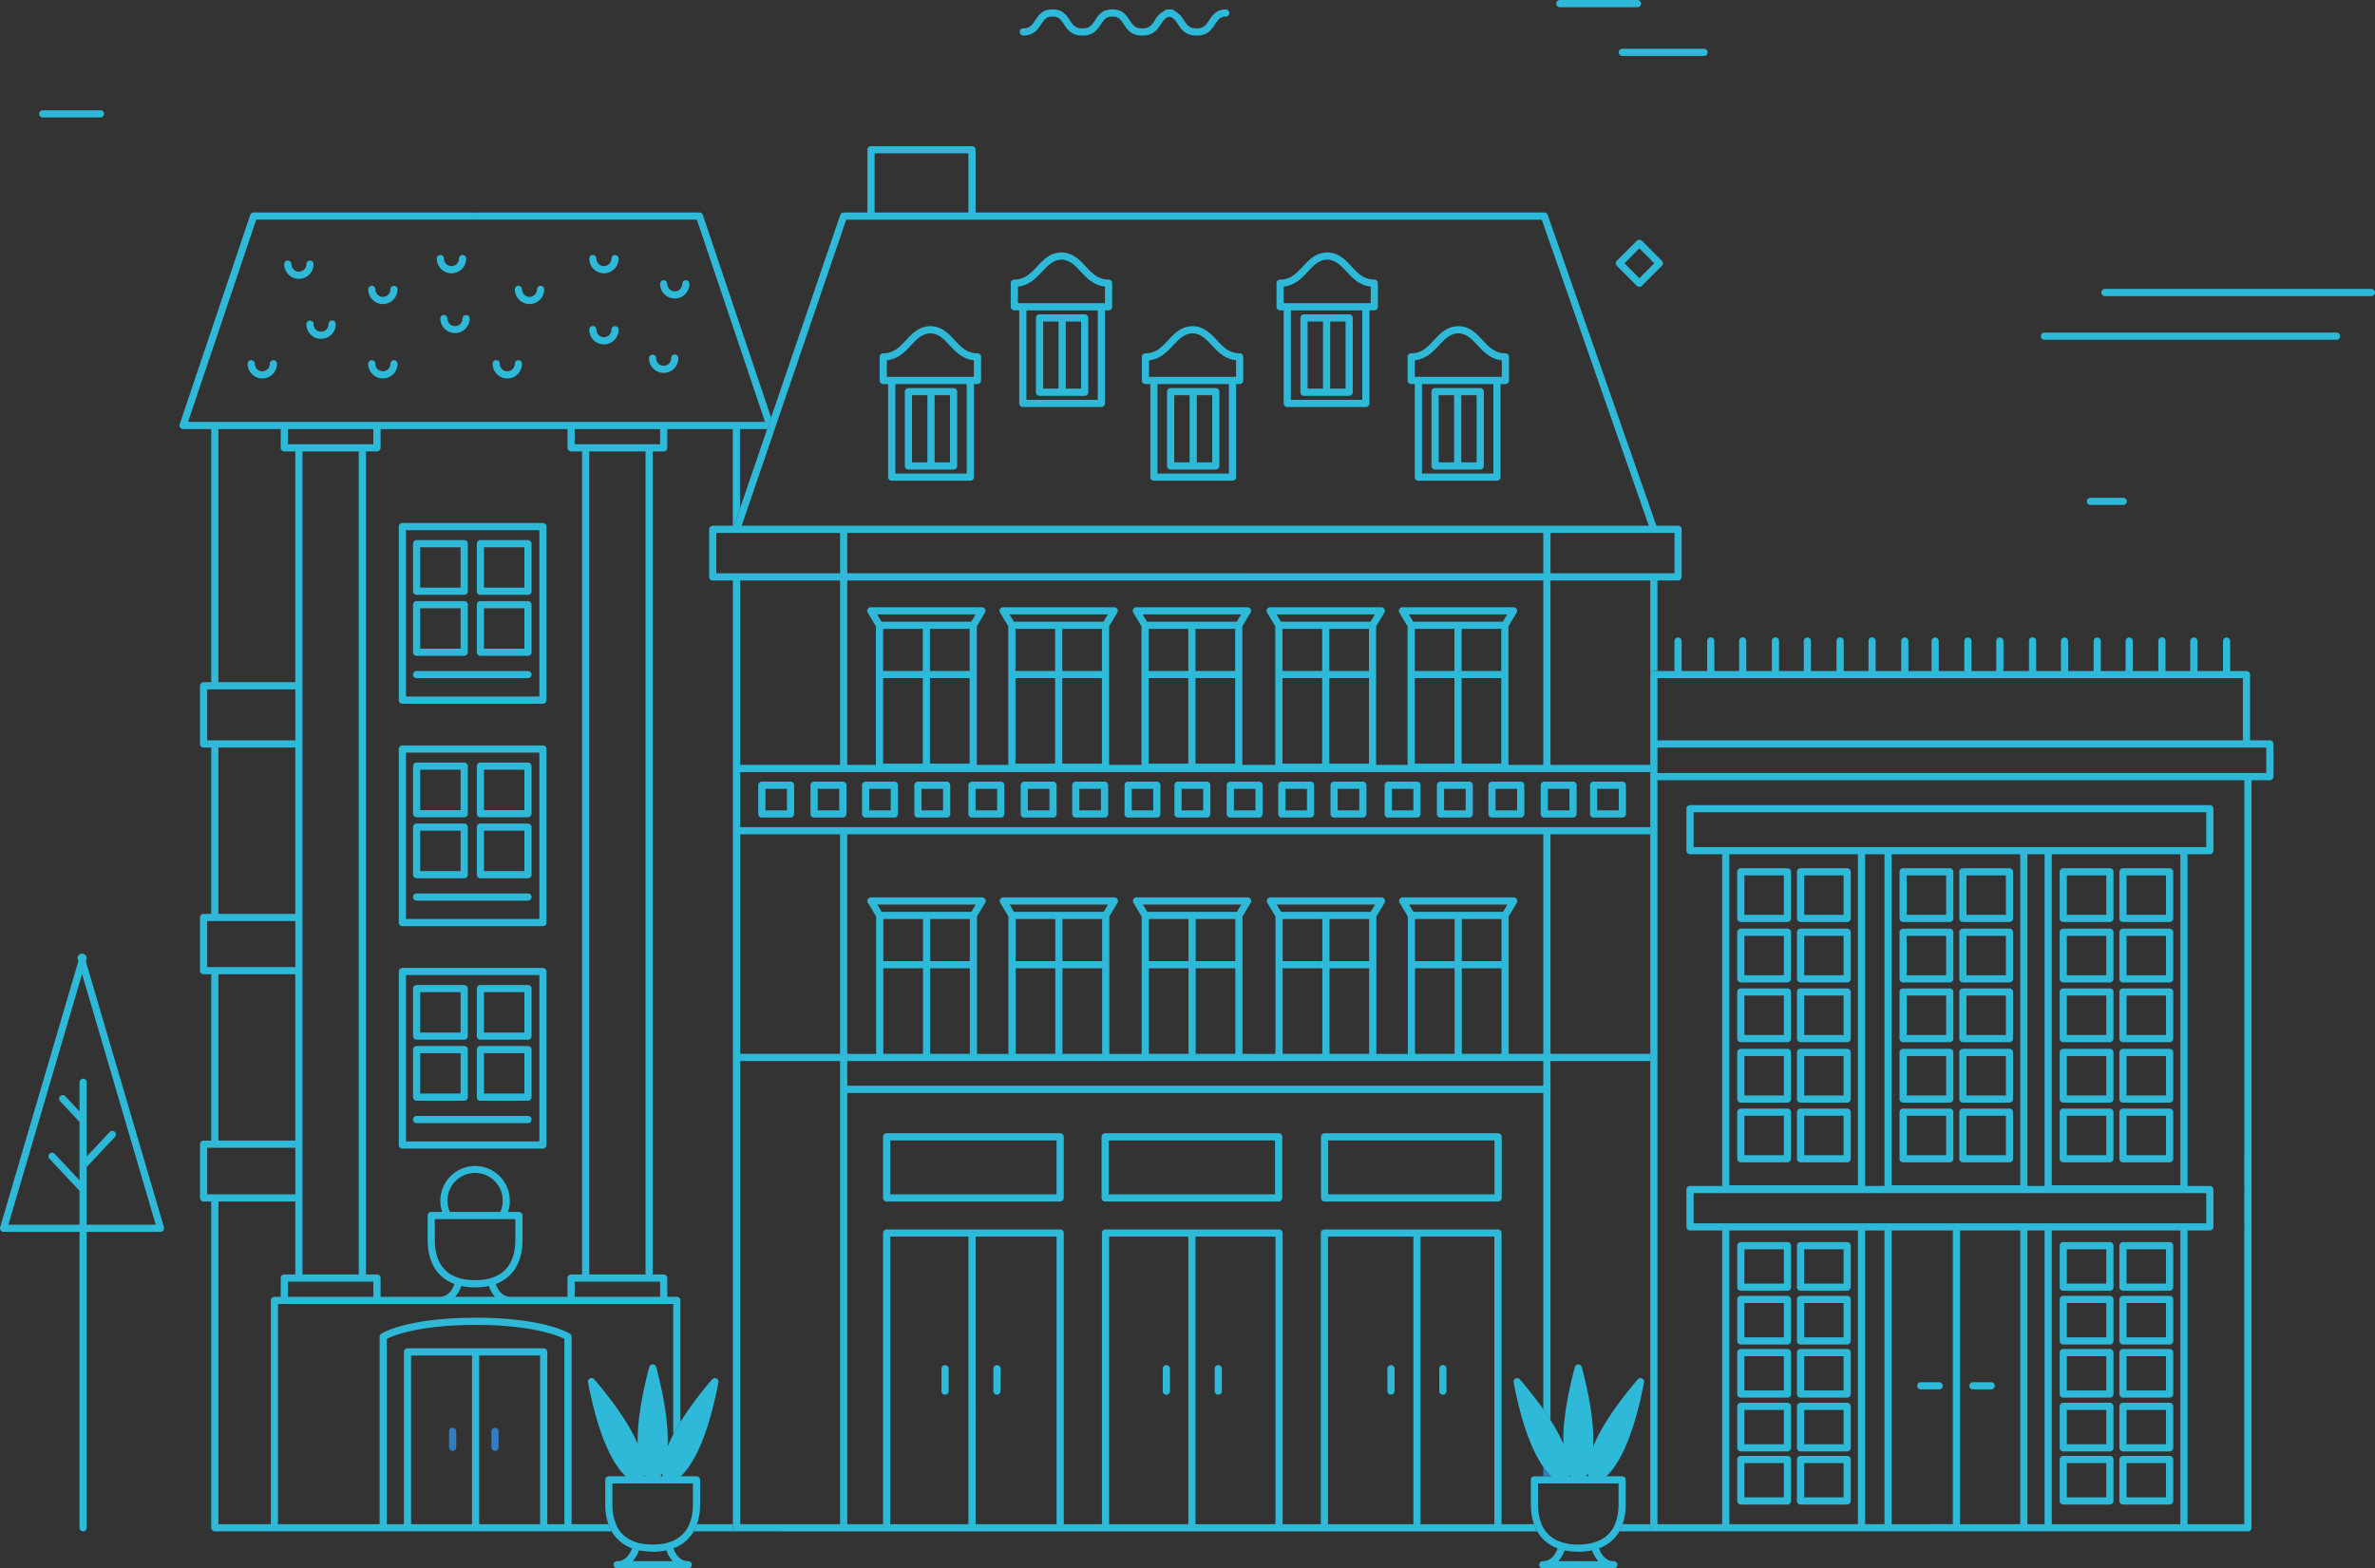 <svg xmlns="http://www.w3.org/2000/svg" width="524.835" height="346.682" viewBox="0 0 524.835 346.682">
  <rect x="0" y="0" width="524.835" height="346.682" fill="#333333" stroke="none"/>
  <g id="onsite" transform="translate(-4526.095 78.057)">
    <path id="Path_5692" data-name="Path 5692" d="M4544.459,301.4a.794.794,0,0,0,.794-.794v-65.4h16.316a.794.794,0,0,0,.762-1.017l-17.274-58.8.164-.559a1,1,0,1,0-1.984,0l.165.559-17.275,58.8a.794.794,0,0,0,.762,1.017h16.776v65.4A.794.794,0,0,0,4544.459,301.4Zm-16.51-67.782,16.281-55.409,16.279,55.409h-15.256V220.867l6.232-6.646a.794.794,0,0,0-1.159-1.087l-5.073,5.41V202.157a.794.794,0,1,0-1.587,0v6.411l-3.131-3.34a.794.794,0,0,0-1.159,1.087l4.29,4.576V223.8l-5.483-5.849a.794.794,0,1,0-1.159,1.087l6.642,7.085v7.495Z" transform="translate(0 -40.958)" fill="#2fb9d8"/>
    <path id="Path_5693" data-name="Path 5693" d="M4604.342-5.235a3.248,3.248,0,0,0,3.243-3.244.794.794,0,0,0-.794-.794.794.794,0,0,0-.794.794,1.657,1.657,0,0,1-1.655,1.656,1.657,1.657,0,0,1-1.656-1.656.794.794,0,0,0-.794-.794.794.794,0,0,0-.793.794A3.248,3.248,0,0,0,4604.342-5.235Z" transform="translate(-12.196 -11.185)" fill="#2fb9d8"/>
    <path id="Path_5694" data-name="Path 5694" d="M4626.511,1.423a3.247,3.247,0,0,0,3.243-3.244.794.794,0,0,0-.794-.794.8.8,0,0,0-.794.794,1.658,1.658,0,0,1-1.655,1.656,1.657,1.657,0,0,1-1.656-1.656.8.8,0,0,0-.794-.794.794.794,0,0,0-.793.794A3.247,3.247,0,0,0,4626.511,1.423Z" transform="translate(-15.801 -12.268)" fill="#2fb9d8"/>
    <path id="Path_5695" data-name="Path 5695" d="M4607.743,6.564a.794.794,0,0,0-.793.794,3.243,3.243,0,1,0,6.487,0,.794.794,0,1,0-1.587,0,1.656,1.656,0,0,1-3.312,0A.794.794,0,0,0,4607.743,6.564Z" transform="translate(-13.148 -13.76)" fill="#2fb9d8"/>
    <path id="Path_5696" data-name="Path 5696" d="M4594.69,21.062a3.248,3.248,0,0,0,3.244-3.244.794.794,0,0,0-1.588,0,1.656,1.656,0,0,1-3.312,0,.794.794,0,0,0-1.588,0A3.248,3.248,0,0,0,4594.69,21.062Z" transform="translate(-10.627 -15.461)" fill="#2fb9d8"/>
    <path id="Path_5697" data-name="Path 5697" d="M4626.511,21.062a3.247,3.247,0,0,0,3.243-3.244.794.794,0,0,0-1.588,0,1.656,1.656,0,0,1-3.312,0,.794.794,0,0,0-1.588,0A3.248,3.248,0,0,0,4626.511,21.062Z" transform="translate(-15.801 -15.461)" fill="#2fb9d8"/>
    <path id="Path_5698" data-name="Path 5698" d="M4644.61-6.7a3.247,3.247,0,0,0,3.243-3.244.794.794,0,0,0-.793-.794.8.8,0,0,0-.794.794,1.657,1.657,0,0,1-1.655,1.656,1.657,1.657,0,0,1-1.656-1.656.794.794,0,0,0-.794-.794.794.794,0,0,0-.793.794A3.248,3.248,0,0,0,4644.61-6.7Z" transform="translate(-18.745 -10.947)" fill="#2fb9d8"/>
    <path id="Path_5699" data-name="Path 5699" d="M4647.192,5.9a1.656,1.656,0,0,1-3.312,0,.794.794,0,1,0-1.587,0,3.244,3.244,0,0,0,6.487,0,.794.794,0,1,0-1.588,0Z" transform="translate(-18.895 -13.523)" fill="#2fb9d8"/>
    <path id="Path_5700" data-name="Path 5700" d="M4659.347,21.062a3.248,3.248,0,0,0,3.244-3.244.794.794,0,0,0-1.588,0,1.656,1.656,0,0,1-3.312,0,.794.794,0,1,0-1.587,0A3.247,3.247,0,0,0,4659.347,21.062Z" transform="translate(-21.141 -15.461)" fill="#2fb9d8"/>
    <path id="Path_5701" data-name="Path 5701" d="M4665.2,1.423a3.247,3.247,0,0,0,3.244-3.244.8.8,0,0,0-.794-.794.794.794,0,0,0-.794.794A1.658,1.658,0,0,1,4665.2-.165a1.657,1.657,0,0,1-1.655-1.656.8.8,0,0,0-.794-.794.794.794,0,0,0-.794.794A3.246,3.246,0,0,0,4665.2,1.423Z" transform="translate(-22.093 -12.268)" fill="#2fb9d8"/>
    <path id="Path_5702" data-name="Path 5702" d="M4684.843-6.7a3.248,3.248,0,0,0,3.244-3.244.8.8,0,0,0-.795-.794.794.794,0,0,0-.793.794,1.658,1.658,0,0,1-1.656,1.656,1.658,1.658,0,0,1-1.656-1.656.8.8,0,0,0-.794-.794.794.794,0,0,0-.793.794A3.247,3.247,0,0,0,4684.843-6.7Z" transform="translate(-25.287 -10.947)" fill="#2fb9d8"/>
    <path id="Path_5703" data-name="Path 5703" d="M4684.843,12.065a3.248,3.248,0,0,0,3.244-3.244.794.794,0,0,0-1.588,0,1.656,1.656,0,0,1-3.312,0,.794.794,0,1,0-1.587,0A3.247,3.247,0,0,0,4684.843,12.065Z" transform="translate(-25.287 -13.998)" fill="#2fb9d8"/>
    <path id="Path_5704" data-name="Path 5704" d="M4700.609,19.6a3.248,3.248,0,0,0,3.244-3.244.794.794,0,1,0-1.587,0,1.656,1.656,0,1,1-3.312,0,.794.794,0,0,0-1.588,0A3.247,3.247,0,0,0,4700.609,19.6Z" transform="translate(-27.851 -15.224)" fill="#2fb9d8"/>
    <path id="Path_5705" data-name="Path 5705" d="M4703.535-.04a3.248,3.248,0,0,0,3.244-3.243.794.794,0,0,0-.794-.794.793.793,0,0,0-.794.794,1.658,1.658,0,0,1-1.656,1.656,1.658,1.658,0,0,1-1.656-1.656.794.794,0,0,0-.794-.794.794.794,0,0,0-.794.794A3.247,3.247,0,0,0,4703.535-.04Z" transform="translate(-28.327 -12.03)" fill="#2fb9d8"/>
    <path id="Path_5706" data-name="Path 5706" d="M4645.4,298.824a.8.8,0,0,0-.794.794v3.53a.794.794,0,0,0,1.588,0v-3.53A.794.794,0,0,0,4645.4,298.824Z" transform="translate(-19.272 -61.286)" fill="#327cc2"/>
    <path id="Path_5707" data-name="Path 5707" d="M4656.573,298.824a.8.8,0,0,0-.794.794v3.53a.794.794,0,0,0,1.588,0v-3.53A.794.794,0,0,0,4656.573,298.824Z" transform="translate(-21.088 -61.286)" fill="#327cc2"/>
    <path id="Path_5708" data-name="Path 5708" d="M4663.185,60h-31.054a.8.8,0,0,0-.795.794V99.155a.8.8,0,0,0,.795.794h31.054a.8.8,0,0,0,.794-.794V60.8A.8.8,0,0,0,4663.185,60Zm-.794,38.359h-29.467V61.591h29.467Z" transform="translate(-17.114 -22.45)" fill="#2fb9d8"/>
    <path id="Path_5709" data-name="Path 5709" d="M4635.883,76.615H4646.4a.794.794,0,0,0,.794-.795V65.308a.794.794,0,0,0-.794-.794h-10.512a.8.8,0,0,0-.794.794V75.82A.8.8,0,0,0,4635.883,76.615Zm.794-10.513h8.924v8.924h-8.924Z" transform="translate(-17.724 -23.184)" fill="#2fb9d8"/>
    <path id="Path_5710" data-name="Path 5710" d="M4652.715,76.615h10.512a.8.8,0,0,0,.794-.795V65.308a.8.8,0,0,0-.794-.794h-10.512a.794.794,0,0,0-.794.794V75.82A.794.794,0,0,0,4652.715,76.615Zm.794-10.513h8.925v8.924h-8.925Z" transform="translate(-20.461 -23.184)" fill="#2fb9d8"/>
    <path id="Path_5711" data-name="Path 5711" d="M4635.883,92.718H4646.4a.794.794,0,0,0,.794-.795V81.412a.793.793,0,0,0-.794-.794h-10.512a.794.794,0,0,0-.794.794V91.924A.8.8,0,0,0,4635.883,92.718Zm.794-10.513h8.924V91.13h-8.924Z" transform="translate(-17.724 -25.803)" fill="#2fb9d8"/>
    <path id="Path_5712" data-name="Path 5712" d="M4652.715,92.718h10.512a.8.8,0,0,0,.794-.795V81.412a.794.794,0,0,0-.794-.794h-10.512a.794.794,0,0,0-.794.794V91.924A.794.794,0,0,0,4652.715,92.718Zm.794-10.513h8.925V91.13h-8.925Z" transform="translate(-20.461 -25.803)" fill="#2fb9d8"/>
    <path id="Path_5713" data-name="Path 5713" d="M4635.883,100.659h24.607a.794.794,0,1,0,0-1.588h-24.607a.794.794,0,1,0,0,1.588Z" transform="translate(-17.724 -28.803)" fill="#2fb9d8"/>
    <path id="Path_5714" data-name="Path 5714" d="M4663.185,118.721h-31.054a.8.8,0,0,0-.795.794v38.359a.8.8,0,0,0,.795.794h31.054a.8.8,0,0,0,.794-.794V119.515A.8.8,0,0,0,4663.185,118.721Zm-.794,38.359h-29.467V120.31h29.467Z" transform="translate(-17.114 -31.999)" fill="#2fb9d8"/>
    <path id="Path_5715" data-name="Path 5715" d="M4635.883,135.334H4646.4a.794.794,0,0,0,.794-.795V124.027a.794.794,0,0,0-.794-.794h-10.512a.8.8,0,0,0-.794.794v10.513A.8.8,0,0,0,4635.883,135.334Zm.794-10.513h8.924v8.924h-8.924Z" transform="translate(-17.724 -32.732)" fill="#2fb9d8"/>
    <path id="Path_5716" data-name="Path 5716" d="M4652.715,135.334h10.512a.8.8,0,0,0,.794-.795V124.027a.8.8,0,0,0-.794-.794h-10.512a.794.794,0,0,0-.794.794v10.513A.794.794,0,0,0,4652.715,135.334Zm.794-10.513h8.925v8.924h-8.925Z" transform="translate(-20.461 -32.732)" fill="#2fb9d8"/>
    <path id="Path_5717" data-name="Path 5717" d="M4635.883,151.436H4646.4a.794.794,0,0,0,.794-.794V140.13a.794.794,0,0,0-.794-.794h-10.512a.8.8,0,0,0-.794.794v10.513A.8.8,0,0,0,4635.883,151.436Zm.794-10.513h8.924v8.925h-8.924Z" transform="translate(-17.724 -35.351)" fill="#2fb9d8"/>
    <path id="Path_5718" data-name="Path 5718" d="M4652.715,151.436h10.512a.8.8,0,0,0,.794-.794V140.13a.8.8,0,0,0-.794-.794h-10.512a.794.794,0,0,0-.794.794v10.513A.794.794,0,0,0,4652.715,151.436Zm.794-10.513h8.925v8.925h-8.925Z" transform="translate(-20.461 -35.351)" fill="#2fb9d8"/>
    <path id="Path_5719" data-name="Path 5719" d="M4635.883,159.378h24.607a.794.794,0,1,0,0-1.588h-24.607a.794.794,0,1,0,0,1.588Z" transform="translate(-17.724 -38.352)" fill="#2fb9d8"/>
    <path id="Path_5720" data-name="Path 5720" d="M4663.185,177.44h-31.054a.8.8,0,0,0-.795.795v38.358a.8.8,0,0,0,.795.794h31.054a.8.8,0,0,0,.794-.794V178.235A.8.8,0,0,0,4663.185,177.44Zm-.794,38.358h-29.467v-36.77h29.467Z" transform="translate(-17.114 -41.547)" fill="#2fb9d8"/>
    <path id="Path_5721" data-name="Path 5721" d="M4635.883,194.052H4646.4a.793.793,0,0,0,.794-.794V182.746a.794.794,0,0,0-.794-.794h-10.512a.8.8,0,0,0-.794.794v10.513A.794.794,0,0,0,4635.883,194.052Zm.794-10.512h8.924v8.924h-8.924Z" transform="translate(-17.724 -42.281)" fill="#2fb9d8"/>
    <path id="Path_5722" data-name="Path 5722" d="M4652.715,194.052h10.512a.794.794,0,0,0,.794-.794V182.746a.8.8,0,0,0-.794-.794h-10.512a.794.794,0,0,0-.794.794v10.513A.794.794,0,0,0,4652.715,194.052Zm.794-10.512h8.925v8.924h-8.925Z" transform="translate(-20.461 -42.281)" fill="#2fb9d8"/>
    <path id="Path_5723" data-name="Path 5723" d="M4635.883,210.155H4646.4a.794.794,0,0,0,.794-.794V198.849a.794.794,0,0,0-.794-.794h-10.512a.8.8,0,0,0-.794.794v10.513A.8.8,0,0,0,4635.883,210.155Zm.794-10.513h8.924v8.925h-8.924Z" transform="translate(-17.724 -44.899)" fill="#2fb9d8"/>
    <path id="Path_5724" data-name="Path 5724" d="M4652.715,210.155h10.512a.8.8,0,0,0,.794-.794V198.849a.8.8,0,0,0-.794-.794h-10.512a.794.794,0,0,0-.794.794v10.513A.794.794,0,0,0,4652.715,210.155Zm.794-10.513h8.925v8.925h-8.925Z" transform="translate(-20.461 -44.899)" fill="#2fb9d8"/>
    <path id="Path_5725" data-name="Path 5725" d="M4635.883,218.1h24.607a.794.794,0,0,0,0-1.589h-24.607a.794.794,0,0,0,0,1.589Z" transform="translate(-17.724 -47.9)" fill="#2fb9d8"/>
    <path id="Path_5726" data-name="Path 5726" d="M4703.755,310.484a9.436,9.436,0,0,0,1.588-1.6A9.436,9.436,0,0,1,4703.755,310.484Z" transform="translate(-28.89 -62.921)" fill="#327cc2"/>
    <path id="Path_5727" data-name="Path 5727" d="M4581.267,269.564h87.69a9.514,9.514,0,0,1-.724-1.588h-8.125V226.54a.8.8,0,0,0-.369-.671c-.227-.144-5.734-3.529-20.842-3.529s-20.615,3.385-20.842,3.529a.8.8,0,0,0-.369.671v41.436h-22.521a.661.661,0,0,0,.015-.076.781.781,0,0,0,.046-.229V219.31h87.34v28.837c.45-.863.974-1.787,1.589-2.778V218.517a.8.8,0,0,0-.794-.795h-2.107v-4.146a.8.8,0,0,0-.794-.794h-2.426V30.847h2.426a.8.8,0,0,0,.794-.795V25.907h14.479V47.276h.287l1.3-3.808V25.907h6l.875-2.562-15.084-44.77a.794.794,0,0,0-.753-.54h-48.931a.783.783,0,0,0-.325.071.786.786,0,0,0-.326-.071h-48.93a.794.794,0,0,0-.753.54L4573.5,24.859a.793.793,0,0,0,.752,1.048h6.222V81.856h-1.689a.793.793,0,0,0-.793.794V95.513a.793.793,0,0,0,.793.794h1.689v36.771h-1.689a.793.793,0,0,0-.793.794v11.753a.794.794,0,0,0,.793.794h1.689v36.77h-1.689a.794.794,0,0,0-.793.795v11.875a.793.793,0,0,0,.793.794h1.689V268.77A.794.794,0,0,0,4581.267,269.564Zm43.373-1.588V230.691H4638.1v37.285Zm15.051,0V230.691h13.463v37.285Zm-20.417-40.962c1.438-.711,7.179-3.087,19.623-3.087s18.185,2.376,19.622,3.087v40.962h-3.776V229.9a.794.794,0,0,0-.794-.794h-30.1a.794.794,0,0,0-.793.794v38.079h-3.777V227.014Zm-23.441-13.438v4.146h-1.4a.794.794,0,0,0-.794.795V267.67a.78.78,0,0,0,.045.229c.009.024.006.053.016.076h-11.64V196.651h16.992v16.131h-2.426A.793.793,0,0,0,4595.833,213.576Zm20.467,4.146H4597.42V214.37H4616.3Zm-17.248-34.535H4582.06v-36.77h16.992Zm0-50.11H4582.06V96.307h16.992Zm-2.426-102.23h2.426V81.856H4582.06V25.907h13.773v4.146A.794.794,0,0,0,4596.626,30.847Zm.794-1.589V25.907H4616.3v3.352Zm15.66,1.589V212.782h-12.439V30.847Zm25.7,186.875h-4.4a7,7,0,0,0,1.366-2.4,14.857,14.857,0,0,0,6.069,0,6.991,6.991,0,0,0,1.366,2.4Zm8.9-17.176v4.6c0,4.058-1.542,8.895-8.9,8.895s-8.895-4.837-8.895-8.895v-4.6Zm-14.988-4.041a6.094,6.094,0,1,1,12.187,0,6.038,6.038,0,0,1-.525,2.454h-11.138A6.039,6.039,0,0,1,4632.687,196.505Zm26.512,17.071v4.146h-12.57c-2.016,0-2.929-1.826-3.281-2.841,3.808-1.414,5.915-4.788,5.915-9.732v-5.4a.794.794,0,0,0-.793-.794h-2.416a7.681,7.681,0,1,0-14.548,0h-2.415a.794.794,0,0,0-.794.794v5.4c0,4.944,2.108,8.318,5.916,9.732-.353,1.015-1.266,2.841-3.282,2.841h-13.042v-4.146a.8.8,0,0,0-.795-.794h-2.426V30.847h2.426a.8.8,0,0,0,.795-.795V25.907h41.31v4.146a.8.8,0,0,0,.793.795h2.426V212.782h-2.426A.794.794,0,0,0,4659.2,213.576Zm20.467.794v3.352h-18.879V214.37Zm-15.659-1.588V30.847h12.439V212.782Zm15.659-183.523h-18.879V25.907h18.879Zm-104.311-4.94,15.06-44.7h48.359a.8.8,0,0,0,.326-.071.8.8,0,0,0,.325.071h48.36l15.059,44.7H4575.355Zm4.222,70.4V83.444h19.475V94.719Zm0,50.11V134.665h19.475v10.164Zm0,50.234V184.776h19.475v10.287Z" transform="translate(-7.701 -9.121)" fill="#2fb9d8"/>
    <path id="Path_5728" data-name="Path 5728" d="M4717.861,284.568V75.173h-.059v208.6h-7.914a9.475,9.475,0,0,1-.724,1.588h9.431A.8.8,0,0,1,4717.861,284.568Z" transform="translate(-29.769 -24.917)" fill="#2fb9d8"/>
    <path id="Path_5729" data-name="Path 5729" d="M4952.84,128.272h-6.352a.793.793,0,0,0-.794.794v6.352a.793.793,0,0,0,.794.795h6.352a.794.794,0,0,0,.794-.795v-6.352A.793.793,0,0,0,4952.84,128.272Zm-.794,6.352h-4.764V129.86h4.764Z" transform="translate(-68.232 -33.552)" fill="#2fb9d8"/>
    <path id="Path_5730" data-name="Path 5730" d="M4939.832,128.272h-6.352a.792.792,0,0,0-.793.794v6.352a.793.793,0,0,0,.793.795h6.352a.8.8,0,0,0,.794-.795v-6.352A.8.8,0,0,0,4939.832,128.272Zm-.794,6.352h-4.764V129.86h4.764Z" transform="translate(-66.117 -33.552)" fill="#2fb9d8"/>
    <path id="Path_5731" data-name="Path 5731" d="M4926.025,128.272h-6.352a.793.793,0,0,0-.794.794v6.352a.793.793,0,0,0,.794.795h6.352a.794.794,0,0,0,.794-.795v-6.352A.793.793,0,0,0,4926.025,128.272Zm-.794,6.352h-4.764V129.86h4.764Z" transform="translate(-63.872 -33.552)" fill="#2fb9d8"/>
    <path id="Path_5732" data-name="Path 5732" d="M4906.715,288.83a.792.792,0,0,0,.793-.794V283.1a.794.794,0,1,0-1.587,0v4.939A.792.792,0,0,0,4906.715,288.83Z" transform="translate(-61.765 -58.599)" fill="#2fb9d8"/>
    <path id="Path_5733" data-name="Path 5733" d="M4912.436,128.272h-6.353a.792.792,0,0,0-.793.794v6.352a.793.793,0,0,0,.793.795h6.353a.793.793,0,0,0,.793-.795v-6.352A.793.793,0,0,0,4912.436,128.272Zm-.794,6.352h-4.765V129.86h4.765Z" transform="translate(-61.662 -33.552)" fill="#2fb9d8"/>
    <path id="Path_5734" data-name="Path 5734" d="M4904.654,24.375a.793.793,0,0,0-.794.794V41.594a.793.793,0,0,0,.794.794h9.979a.792.792,0,0,0,.793-.794V25.169a.792.792,0,0,0-.793-.794Zm4.2,16.425h-3.4V25.963h3.4Zm4.987,0h-3.4V25.963h3.4Z" transform="translate(-61.43 -16.657)" fill="#2fb9d8"/>
    <path id="Path_5735" data-name="Path 5735" d="M4898.352,20.838h.789v20.57a.8.8,0,0,0,.794.794H4917.3a.8.8,0,0,0,.793-.794V20.838h1.075a.8.8,0,0,0,.794-.794V14.83a.793.793,0,0,0-.794-.794c-2.33,0-3.632-1.393-5.007-2.875-1.355-1.45-2.753-2.948-5.1-3.118a.793.793,0,0,0-.163-.016c-.048,0-.09.005-.143.005s-.09-.005-.137-.005a.8.8,0,0,0-.164.016c-2.346.169-3.743,1.667-5.1,3.118-1.377,1.482-2.679,2.875-5.008,2.875a.792.792,0,0,0-.793.794v5.214A.8.8,0,0,0,4898.352,20.838Zm18.156,19.777h-15.779V20.838h15.779Zm-17.362-25.033c2.531-.281,4.034-1.9,5.378-3.334,1.28-1.377,2.4-2.562,4.235-2.62,1.842.059,2.958,1.244,4.24,2.62,1.345,1.439,2.848,3.054,5.377,3.334V19.25h-19.23Z" transform="translate(-60.405 -13.999)" fill="#2fb9d8"/>
    <path id="Path_5736" data-name="Path 5736" d="M4933.362,305.509c.078.146.157.291.234.429-.077-.137-.156-.283-.234-.429Z" transform="translate(-66.227 -62.373)" fill="#327cc2"/>
    <path id="Path_5737" data-name="Path 5737" d="M4720.05,40.621l-1.3,3.808h-4.727a.793.793,0,0,0-.793.795V55.737a.793.793,0,0,0,.793.794h4.5v209.4a.793.793,0,0,0,.758.786c.036.008,23.682.008,23.682.008H4896.23a9.555,9.555,0,0,1-.725-1.588h-7.166V200.775a.794.794,0,0,0-.794-.794H4849.2a.793.793,0,0,0-.794.794v64.357h-8.437V200.775a.794.794,0,0,0-.795-.794h-38.345a.793.793,0,0,0-.793.794v64.357H4791.6V200.775a.793.793,0,0,0-.794-.794h-38.345a.8.8,0,0,0-.794.794v64.357h-7.908V169.809h153.81v69.938q.871,1.241,1.588,2.371V162.752h22.052v102.38h-6.114a9.4,9.4,0,0,1-.724,1.588H4922a.8.8,0,0,1-.792-.8V77.336a.793.793,0,0,1,.793-.794h.793V56.531h4.552a.794.794,0,0,0,.795-.794V45.224a.794.794,0,0,0-.795-.795h-4.78l-.185-.524L4898.54-24.278a.8.8,0,0,0-.747-.535H4772.118V-38.676a.793.793,0,0,0-.794-.794h-22.317a.793.793,0,0,0-.794.794v13.863h-5.25a.788.788,0,0,0-.752.54L4726.922,20.5l-.875,2.562Zm150.392,160.948h16.309v63.563h-16.372c.01-.024.007-.053.016-.079a.782.782,0,0,0,.047-.229Zm-20.449,0h18.861v63.255a.768.768,0,0,0,.048.229.672.672,0,0,0,.016.079h-18.924V201.569Zm-29.282,0h17.669v63.563h-17.733a.518.518,0,0,0,.016-.079.753.753,0,0,0,.048-.229Zm-19.088,0h17.5v63.255a.753.753,0,0,0,.048.229.672.672,0,0,0,.016.079h-17.563V201.569Zm-11.614,0v63.563h-17.891V201.569Zm-36.757,0h17.278v63.563h-17.278V201.569ZM4714.816,54.942V46.018h27.351v8.924Zm27.357,42.347h-22.064V56.531h22.058V97.2C4742.167,97.231,4742.173,97.258,4742.173,97.29Zm-22.064,15.351h22.058v48.524h-22.058Zm22.058,152.492h-22.058V162.752h22.058v102.38Zm-22.058-154.08V98.877h201.1v12.175Zm177.456-54.521V97.29h-7.7V66.656l1.812-3.011a.793.793,0,0,0-.684-1.2h-24.545a.787.787,0,0,0-.688.4.8.8,0,0,0,.006.8l1.81,3.011V97.29h-6.945V66.656l1.806-3.011a.793.793,0,0,0-.678-1.2h-24.545a.793.793,0,0,0-.683,1.2l1.811,3.011V97.29h-7.279V66.656l1.806-3.011a.792.792,0,0,0-.677-1.2h-24.55a.793.793,0,0,0-.679,1.2l1.805,3.011V97.29h-7.146V66.656l1.811-3.011a.793.793,0,0,0-.683-1.2h-24.545a.8.8,0,0,0-.694.4.813.813,0,0,0,.01.8l1.811,3.011V97.29h-6.944V66.656l1.8-3.011a.793.793,0,0,0-.677-1.2h-24.551a.793.793,0,0,0-.677,1.2l1.8,3.011V97.29h-6.347a.571.571,0,0,0,.011-.09V56.531Zm-153.81-1.589V46.018h153.81v8.924Zm135.765,21.587v-9.3h8.76v9.3Zm8.76,1.588V97.025h-8.76V78.117ZM4868.822,65.64l-.969-1.609h21.74l-.968,1.609Zm.344,10.889v-9.3h8.766v9.3Zm8.766,1.588V97.025h-8.766V78.117Zm-27.652-1.588v-9.3h8.766v9.3Zm8.766,1.588V97.025h-8.766V78.117ZM4839.582,65.64l-.963-1.609h21.74l-.969,1.609Zm.349,10.889v-9.3h8.761v9.3Zm8.761,1.588V97.025h-8.761V78.117Zm-27.98-1.588v-9.3h8.766v9.3Zm8.766,1.588V97.025h-8.766V78.117ZM4810.013,65.64l-.968-1.609h21.746l-.969,1.609Zm.344,10.889v-9.3h8.766v9.3Zm8.766,1.588V97.025h-8.766V78.117Zm-27.848-1.588v-9.3h8.761v9.3Zm8.761,1.588V97.025h-8.761V78.117ZM4780.577,65.64l-.969-1.609h21.739l-.968,1.609Zm.344,10.889v-9.3h8.766v9.3Zm8.766,1.588V97.025h-8.766V78.117Zm-27.653-1.588v-9.3h8.766v9.3Zm8.766,1.588V97.025h-8.766V78.117ZM4751.336,65.64l-.969-1.609h21.745l-.969,1.609Zm.344,10.889v-9.3h8.766v9.3Zm8.766,1.588V97.025h-8.766V78.117ZM4899.153,97.29V56.531h22.052V97.29Zm-1.588,70.931h-153.81v-5.468h153.81Zm-135.489-27.552v-9.3h8.76v9.3Zm8.76,1.588v18.908h-8.76V142.256Zm-19.458-12.476-.969-1.614h21.74l-.969,1.614Zm.344,10.889v-9.3h8.766v9.3Zm8.766,1.588v18.908h-8.766V142.256Zm30.823-1.588v-9.3h8.766v9.3Zm8.766,1.588v18.908h-8.766V142.256Zm-19.463-12.476-.969-1.614h21.745l-.969,1.614Zm.349,10.889v-9.3h8.761v9.3Zm8.761,1.588v18.908h-8.761V142.256Zm31.029-1.588v-9.3h8.761v9.3Zm8.761,1.588v18.908h-8.761V142.256Zm-19.458-12.476-.969-1.614h21.74l-.969,1.614Zm.344,10.889v-9.3h8.766v9.3Zm8.766,1.588v18.908H4810.4V142.256Zm31.157-1.588v-9.3h8.761v9.3Zm8.761,1.588v18.908h-8.761V142.256Zm-19.458-12.476-.969-1.614h21.74l-.969,1.614Zm.344,10.889v-9.3h8.766v9.3Zm8.766,1.588v18.908h-8.766V142.256Zm30.823-1.588v-9.3h8.767v9.3Zm8.767,1.588v18.908h-8.767V142.256Zm-19.458-12.476-.969-1.614h21.74l-.968,1.614Zm.344,10.889v-9.3h8.76v9.3Zm8.76,1.588v18.908h-8.76V142.256Zm19.6-29.351v48.259h-7.654V130.8l1.805-3.018a.793.793,0,0,0-.678-1.2h-24.545a.8.8,0,0,0-.693.4.784.784,0,0,0,.01.8l1.811,3.018v30.368h-6.951V130.8l1.811-3.018a.787.787,0,0,0,.011-.8.8.8,0,0,0-.694-.4h-24.545a.792.792,0,0,0-.677,1.2l1.8,3.018v30.368H4831.1V130.8l1.81-3.018a.792.792,0,0,0-.683-1.2h-24.545a.8.8,0,0,0-.693.4.81.81,0,0,0,.01.8l1.811,3.018v30.368h-7.146V130.8l1.805-3.018a.793.793,0,0,0-.678-1.2h-24.545a.8.8,0,0,0-.693.4.786.786,0,0,0,.011.8l1.811,3.018v30.368h-6.95V130.8l1.811-3.018a.793.793,0,0,0-.684-1.2h-24.545a.784.784,0,0,0-.687.4.8.8,0,0,0,0,.8l1.811,3.018v30.368h-6.378V112.64h153.857A.733.733,0,0,0,4897.565,112.905Zm1.588,48.259V112.905a.726.726,0,0,0-.053-.265h22.105v48.524Zm27.4-115.147v8.924h-27.4V46.018h27.4ZM4749.8-37.882h20.729v13.069H4749.8Zm-6.272,14.658h153.7l23.656,67.654H4720.428Z" transform="translate(-30.43 -6.275)" fill="#2fb9d8"/>
    <path id="Path_5738" data-name="Path 5738" d="M4933.994,306.631a17.568,17.568,0,0,0,1.059,1.583A17.778,17.778,0,0,1,4933.994,306.631Z" transform="translate(-66.33 -62.555)" fill="#327cc2"/>
    <path id="Path_5739" data-name="Path 5739" d="M4934.95,311.24v-.172a13.672,13.672,0,0,1-1.588-1.9v2.072Z" transform="translate(-66.227 -62.968)" fill="#327cc2"/>
    <path id="Path_5740" data-name="Path 5740" d="M4893.022,282.3a.793.793,0,0,0-.794.794v4.939a.794.794,0,0,0,1.589,0V283.1A.8.8,0,0,0,4893.022,282.3Z" transform="translate(-59.538 -58.599)" fill="#2fb9d8"/>
    <path id="Path_5741" data-name="Path 5741" d="M4898.636,128.272h-6.352a.793.793,0,0,0-.794.794v6.352a.793.793,0,0,0,.794.795h6.352a.793.793,0,0,0,.794-.795v-6.352A.793.793,0,0,0,4898.636,128.272Zm-.794,6.352h-4.764V129.86h4.764Z" transform="translate(-59.418 -33.552)" fill="#2fb9d8"/>
    <path id="Path_5742" data-name="Path 5742" d="M4884.362,128.272h-6.353a.793.793,0,0,0-.794.794v6.352a.793.793,0,0,0,.794.795h6.353a.8.8,0,0,0,.794-.795v-6.352A.8.8,0,0,0,4884.362,128.272Zm-.794,6.352H4878.8V129.86h4.765Z" transform="translate(-57.097 -33.552)" fill="#2fb9d8"/>
    <path id="Path_5743" data-name="Path 5743" d="M4913.845,221.087H4875.5a.794.794,0,0,0-.794.795v13.5a.793.793,0,0,0,.794.794h38.345a.8.8,0,0,0,.794-.794v-13.5A.8.8,0,0,0,4913.845,221.087Zm-.793,13.5h-36.757v-11.91h36.757Z" transform="translate(-56.689 -48.645)" fill="#2fb9d8"/>
    <path id="Path_5744" data-name="Path 5744" d="M4870.058,4.918a.792.792,0,0,0-.793.794V22.137a.792.792,0,0,0,.793.794h9.983a.792.792,0,0,0,.794-.794V5.712a.792.792,0,0,0-.794-.794Zm4.2,16.425h-3.4V6.506h3.4Zm4.991,0h-3.4V6.506h3.4Z" transform="translate(-55.804 -13.493)" fill="#2fb9d8"/>
    <path id="Path_5745" data-name="Path 5745" d="M4870.556,128.272H4864.2a.793.793,0,0,0-.793.794v6.352a.793.793,0,0,0,.793.795h6.353a.794.794,0,0,0,.794-.795v-6.352A.793.793,0,0,0,4870.556,128.272Zm-.794,6.352H4865V129.86h4.764Z" transform="translate(-54.852 -33.552)" fill="#2fb9d8"/>
    <path id="Path_5746" data-name="Path 5746" d="M4863.756,1.381h.793v20.57a.792.792,0,0,0,.794.794h17.362a.792.792,0,0,0,.794-.794V1.381h1.074a.8.8,0,0,0,.794-.794V-4.627a.793.793,0,0,0-.794-.794c-2.329,0-3.631-1.4-5.007-2.875-1.355-1.45-2.747-2.948-5.092-3.118a.838.838,0,0,0-.164-.016c-.053,0-.1.005-.144.005s-.094-.005-.142-.005a.8.8,0,0,0-.164.016c-2.345.169-3.742,1.667-5.092,3.118-1.381,1.477-2.684,2.875-5.012,2.875a.8.8,0,0,0-.795.794V.587A.8.8,0,0,0,4863.756,1.381Zm18.156,19.777h-15.774V1.381h15.774ZM4864.549-3.876c2.53-.281,4.039-1.9,5.377-3.334,1.282-1.376,2.4-2.562,4.24-2.62,1.838.059,2.955,1.244,4.241,2.62,1.338,1.439,2.842,3.054,5.373,3.334V-.207h-19.231Z" transform="translate(-54.779 -10.835)" fill="#2fb9d8"/>
    <path id="Path_5747" data-name="Path 5747" d="M4856.965,128.272h-6.352a.793.793,0,0,0-.795.794v6.352a.794.794,0,0,0,.795.795h6.352a.793.793,0,0,0,.793-.795v-6.352A.792.792,0,0,0,4856.965,128.272Zm-.794,6.352h-4.764V129.86h4.764Z" transform="translate(-52.642 -33.552)" fill="#2fb9d8"/>
    <path id="Path_5748" data-name="Path 5748" d="M4847.434,288.83a.8.8,0,0,0,.794-.794V283.1a.794.794,0,1,0-1.587,0v4.939A.792.792,0,0,0,4847.434,288.83Z" transform="translate(-52.125 -58.599)" fill="#2fb9d8"/>
    <path id="Path_5749" data-name="Path 5749" d="M4843.167,128.272h-6.353a.793.793,0,0,0-.793.794v6.352a.793.793,0,0,0,.793.795h6.353a.793.793,0,0,0,.793-.795v-6.352A.793.793,0,0,0,4843.167,128.272Zm-.794,6.352h-4.765V129.86h4.765Z" transform="translate(-50.398 -33.552)" fill="#2fb9d8"/>
    <path id="Path_5750" data-name="Path 5750" d="M4834.861,24.375a.793.793,0,0,0-.794.794V41.594a.793.793,0,0,0,.794.794h9.983a.8.8,0,0,0,.793-.794V25.169a.8.8,0,0,0-.793-.794Zm4.2,16.425h-3.4V25.963h3.4Zm4.992,0h-3.4V25.963h3.4Z" transform="translate(-50.08 -16.657)" fill="#2fb9d8"/>
    <path id="Path_5751" data-name="Path 5751" d="M4833.736,282.3a.793.793,0,0,0-.794.794v4.939a.794.794,0,1,0,1.587,0V283.1A.792.792,0,0,0,4833.736,282.3Z" transform="translate(-49.897 -58.599)" fill="#2fb9d8"/>
    <path id="Path_5752" data-name="Path 5752" d="M4828.217,20.838h1.08v20.57a.793.793,0,0,0,.794.794h17.362a.793.793,0,0,0,.794-.794V20.838h.789a.8.8,0,0,0,.794-.794V14.83a.793.793,0,0,0-.794-.794c-2.329,0-3.631-1.393-5.008-2.875-1.355-1.45-2.753-2.948-5.092-3.118a.833.833,0,0,0-.164-.016c-.048,0-.1.005-.144.005s-.1-.005-.143-.005a.8.8,0,0,0-.164.016c-2.345.169-3.743,1.667-5.093,3.118-1.381,1.482-2.683,2.875-5.013,2.875a.8.8,0,0,0-.794.794v5.214A.8.8,0,0,0,4828.217,20.838Zm18.442,19.777h-15.774V20.838h15.774Zm-17.648-25.033c2.53-.281,4.039-1.9,5.378-3.334,1.281-1.377,2.4-2.562,4.239-2.62,1.837.059,2.954,1.244,4.241,2.62,1.338,1.439,2.842,3.054,5.373,3.334V19.25h-19.231Z" transform="translate(-49 -13.999)" fill="#2fb9d8"/>
    <path id="Path_5753" data-name="Path 5753" d="M4830,128.272h-6.353a.792.792,0,0,0-.793.794v6.352a.793.793,0,0,0,.793.795H4830a.8.8,0,0,0,.793-.795v-6.352A.8.8,0,0,0,4830,128.272Zm-.794,6.352h-4.765V129.86h4.765Z" transform="translate(-48.257 -33.552)" fill="#2fb9d8"/>
    <path id="Path_5754" data-name="Path 5754" d="M4855.929,221.087h-38.345a.794.794,0,0,0-.794.795v13.5a.793.793,0,0,0,.794.794h38.345a.793.793,0,0,0,.795-.794v-13.5A.794.794,0,0,0,4855.929,221.087Zm-.793,13.5h-36.757v-11.91h36.757Z" transform="translate(-47.271 -48.645)" fill="#2fb9d8"/>
    <path id="Path_5755" data-name="Path 5755" d="M4816.193,128.272h-6.353a.793.793,0,0,0-.794.794v6.352a.793.793,0,0,0,.794.795h6.353a.793.793,0,0,0,.793-.795v-6.352A.793.793,0,0,0,4816.193,128.272Zm-.794,6.352h-4.765V129.86h4.765Z" transform="translate(-46.012 -33.552)" fill="#2fb9d8"/>
    <path id="Path_5756" data-name="Path 5756" d="M4800.265,4.918a.793.793,0,0,0-.794.794V22.137a.793.793,0,0,0,.794.794h9.982a.793.793,0,0,0,.795-.794V5.712a.793.793,0,0,0-.795-.794Zm4.2,16.425h-3.4V6.506h3.4Zm4.991,0h-3.4V6.506h3.4Z" transform="translate(-44.454 -13.493)" fill="#2fb9d8"/>
    <path id="Path_5757" data-name="Path 5757" d="M4802.6,128.272h-6.353a.793.793,0,0,0-.794.794v6.352a.794.794,0,0,0,.794.795h6.353a.793.793,0,0,0,.793-.795v-6.352A.792.792,0,0,0,4802.6,128.272Zm-.794,6.352h-4.764V129.86h4.764Z" transform="translate(-43.802 -33.552)" fill="#2fb9d8"/>
    <path id="Path_5758" data-name="Path 5758" d="M4793.627,1.381h1.074v20.57a.793.793,0,0,0,.795.794h17.361a.793.793,0,0,0,.794-.794V1.381h.794a.8.8,0,0,0,.793-.794V-4.627a.792.792,0,0,0-.793-.794c-2.33,0-3.632-1.4-5.013-2.875-1.351-1.45-2.748-2.948-5.093-3.118a.8.8,0,0,0-.165-.016c-.046,0-.094.005-.142.005s-.091-.005-.144-.005a.838.838,0,0,0-.164.016c-2.34.169-3.737,1.667-5.092,3.118-1.377,1.477-2.678,2.875-5.008,2.875a.792.792,0,0,0-.794.794V.587A.8.8,0,0,0,4793.627,1.381Zm18.437,19.777H4796.29V1.381h15.773ZM4794.421-3.876c2.53-.281,4.033-1.9,5.378-3.334,1.281-1.376,2.4-2.562,4.235-2.62,1.842.059,2.958,1.244,4.239,2.62,1.34,1.439,2.848,3.054,5.378,3.334V-.207h-19.231Z" transform="translate(-43.375 -10.835)" fill="#2fb9d8"/>
    <path id="Path_5759" data-name="Path 5759" d="M4789.038,288.83a.8.8,0,0,0,.794-.794V283.1a.794.794,0,0,0-1.588,0v4.939A.792.792,0,0,0,4789.038,288.83Z" transform="translate(-42.629 -58.599)" fill="#2fb9d8"/>
    <path id="Path_5760" data-name="Path 5760" d="M4788.8,128.272h-6.353a.792.792,0,0,0-.793.794v6.352a.793.793,0,0,0,.793.795h6.353a.794.794,0,0,0,.794-.795v-6.352A.793.793,0,0,0,4788.8,128.272Zm-.794,6.352h-4.764V129.86h4.764Z" transform="translate(-41.558 -33.552)" fill="#2fb9d8"/>
    <path id="Path_5761" data-name="Path 5761" d="M4775.34,282.3a.793.793,0,0,0-.795.794v4.939a.794.794,0,0,0,1.589,0V283.1A.793.793,0,0,0,4775.34,282.3Z" transform="translate(-40.401 -58.599)" fill="#2fb9d8"/>
    <path id="Path_5762" data-name="Path 5762" d="M4774.529,128.272h-6.352a.793.793,0,0,0-.795.794v6.352a.794.794,0,0,0,.795.795h6.352a.8.8,0,0,0,.794-.795v-6.352A.8.8,0,0,0,4774.529,128.272Zm-.794,6.352h-4.764V129.86h4.764Z" transform="translate(-39.237 -33.552)" fill="#2fb9d8"/>
    <path id="Path_5763" data-name="Path 5763" d="M4765.674,24.375a.793.793,0,0,0-.794.794V41.594a.793.793,0,0,0,.794.794h9.979a.792.792,0,0,0,.793-.794V25.169a.792.792,0,0,0-.793-.794Zm4.193,16.425h-3.4V25.963h3.4Zm4.992,0h-3.4V25.963h3.4Z" transform="translate(-38.83 -16.657)" fill="#2fb9d8"/>
    <path id="Path_5764" data-name="Path 5764" d="M4798.267,221.087h-38.345a.8.8,0,0,0-.794.795v13.5a.8.8,0,0,0,.794.794h38.345a.793.793,0,0,0,.794-.794v-13.5A.793.793,0,0,0,4798.267,221.087Zm-.794,13.5h-36.757v-11.91h36.757Z" transform="translate(-37.894 -48.645)" fill="#2fb9d8"/>
    <path id="Path_5765" data-name="Path 5765" d="M4759.031,20.838h1.074v20.57a.8.8,0,0,0,.794.794h17.367a.8.8,0,0,0,.794-.794V20.838h.789a.8.8,0,0,0,.794-.794V14.83a.793.793,0,0,0-.794-.794c-2.328,0-3.631-1.393-5.007-2.875-1.355-1.45-2.752-2.948-5.1-3.118a.8.8,0,0,0-.164-.016c-.048,0-.091.005-.137.005s-.1-.005-.143-.005a.8.8,0,0,0-.165.016c-2.344.169-3.742,1.667-5.1,3.118-1.376,1.482-2.679,2.875-5.007,2.875a.793.793,0,0,0-.795.794v5.214A.8.8,0,0,0,4759.031,20.838Zm18.442,19.777h-15.78V20.838h15.78Zm-17.648-25.033c2.53-.281,4.034-1.9,5.378-3.334,1.281-1.377,2.4-2.562,4.241-2.62,1.836.059,2.954,1.244,4.234,2.62,1.344,1.439,2.847,3.054,5.378,3.334V19.25h-19.231Z" transform="translate(-37.749 -13.999)" fill="#2fb9d8"/>
    <path id="Path_5766" data-name="Path 5766" d="M4760.723,128.272h-6.352a.792.792,0,0,0-.793.794v6.352a.793.793,0,0,0,.793.795h6.352a.794.794,0,0,0,.795-.795v-6.352A.793.793,0,0,0,4760.723,128.272Zm-.793,6.352h-4.764V129.86h4.764Z" transform="translate(-36.992 -33.552)" fill="#2fb9d8"/>
    <path id="Path_5767" data-name="Path 5767" d="M4747.133,128.272h-6.353a.793.793,0,0,0-.794.794v6.352a.793.793,0,0,0,.794.795h6.353a.794.794,0,0,0,.794-.795v-6.352A.793.793,0,0,0,4747.133,128.272Zm-.795,6.352h-4.764V129.86h4.764Z" transform="translate(-34.782 -33.552)" fill="#2fb9d8"/>
    <path id="Path_5768" data-name="Path 5768" d="M4733.333,128.272h-6.352a.793.793,0,0,0-.795.794v6.352a.794.794,0,0,0,.795.795h6.352a.793.793,0,0,0,.793-.795v-6.352A.792.792,0,0,0,4733.333,128.272Zm-.794,6.352h-4.764V129.86h4.764Z" transform="translate(-32.538 -33.552)" fill="#2fb9d8"/>
    <path id="Path_5769" data-name="Path 5769" d="M4961.594,98.426V287.013a.793.793,0,0,0,.793.794h131.275a.794.794,0,0,0,.794-.794V121.771h4.059a.8.8,0,0,0,.794-.794v-7.222a.8.8,0,0,0-.794-.794h-4.375V98.426a.794.794,0,0,0-.794-.794h-3.6V91.015a.794.794,0,0,0-1.588,0v6.617h-5.646V91.015a.794.794,0,0,0-1.588,0v6.617h-5.47V91.015a.794.794,0,1,0-1.587,0v6.617h-5.646V91.015a.794.794,0,0,0-1.589,0v6.617h-5.469V91.015a.794.794,0,0,0-1.588,0v6.617h-5.646V91.015a.794.794,0,0,0-1.588,0v6.617h-5.47V91.015a.794.794,0,1,0-1.587,0v6.617h-5.647V91.015a.794.794,0,0,0-1.588,0v6.617h-5.47V91.015a.794.794,0,0,0-1.588,0v6.617h-5.646V91.015a.794.794,0,0,0-1.588,0v6.617h-5.118V91.015a.794.794,0,0,0-1.588,0v6.617H5011.4V91.015a.794.794,0,1,0-1.587,0v6.617h-5.471V91.015a.794.794,0,1,0-1.587,0v6.617h-5.646V91.015a.794.794,0,0,0-1.588,0v6.617h-5.47V91.015a.794.794,0,1,0-1.587,0v6.617h-5.647V91.015a.794.794,0,1,0-1.587,0v6.617h-5.471V91.015a.794.794,0,1,0-1.587,0v6.617h-5.646V91.015a.794.794,0,0,0-1.588,0v6.617h-4.551A.793.793,0,0,0,4961.594,98.426Zm87.931,38.126h-78.352v-7.691h113.278v7.691h-34.927Zm29.21,1.588v73.169h-28.417V138.14Zm-30.005,0v73.322h-3.792V138.14Zm-5.379,0v73.169h-28.417V138.14Zm-30,0v73.322h-4.274V138.14Zm-5.862,0v73.169h-28.417V138.14Zm76.968,74.909v6.666H4971.174v-6.666Zm-105.385,73.17V221.3h28.417v64.916Zm30,0V221.3h4.274v64.916Zm5.863,0V221.3h13.514v64.61a.781.781,0,0,0,.046.229c.008.024.005.053.015.076Zm15.04,0a.661.661,0,0,0,.015-.076.751.751,0,0,0,.046-.229V221.3h13.315v64.916Zm14.964,0V221.3h3.792v64.916Zm5.38,0V221.3h28.417v64.916Zm-87.137-187h129.371v13.742H4963.182Zm0,15.33h134.541v5.633H4963.182Zm129.688,7.222V286.219h-12.545V221.3h4.922a.8.8,0,0,0,.795-.794v-8.254a.8.8,0,0,0-.795-.794h-4.922V138.14h4.922a.8.8,0,0,0,.795-.794v-9.278a.8.8,0,0,0-.795-.794H4970.38a.8.8,0,0,0-.794.794v9.278a.8.8,0,0,0,.794.794h7.1v73.322h-7.1a.8.8,0,0,0-.794.794v8.254a.8.8,0,0,0,.794.794h7.1v64.916h-14.3V121.771Z" transform="translate(-70.818 -27.364)" fill="#2fb9d8"/>
    <path id="Path_5770" data-name="Path 5770" d="M5028.169,163.015h10.3a.794.794,0,0,0,.794-.794v-10.3a.794.794,0,0,0-.794-.794h-10.3a.794.794,0,0,0-.794.794v10.3A.794.794,0,0,0,5028.169,163.015Zm.794-10.3h8.715v8.715h-8.715Z" transform="translate(-81.515 -37.268)" fill="#2fb9d8"/>
    <path id="Path_5771" data-name="Path 5771" d="M5043.932,163.015h10.3a.794.794,0,0,0,.793-.794v-10.3a.794.794,0,0,0-.793-.794h-10.3a.794.794,0,0,0-.793.794v10.3A.794.794,0,0,0,5043.932,163.015Zm.794-10.3h8.715v8.715h-8.715Z" transform="translate(-84.078 -37.268)" fill="#2fb9d8"/>
    <path id="Path_5772" data-name="Path 5772" d="M5028.169,178.972h10.3a.794.794,0,0,0,.794-.794v-10.3a.794.794,0,0,0-.794-.794h-10.3a.794.794,0,0,0-.794.794v10.3A.794.794,0,0,0,5028.169,178.972Zm.794-10.3h8.715v8.715h-8.715Z" transform="translate(-81.515 -39.863)" fill="#2fb9d8"/>
    <path id="Path_5773" data-name="Path 5773" d="M5043.932,178.972h10.3a.794.794,0,0,0,.793-.794v-10.3a.794.794,0,0,0-.793-.794h-10.3a.794.794,0,0,0-.793.794v10.3A.794.794,0,0,0,5043.932,178.972Zm.794-10.3h8.715v8.715h-8.715Z" transform="translate(-84.078 -39.863)" fill="#2fb9d8"/>
    <path id="Path_5774" data-name="Path 5774" d="M5028.169,194.737h10.3a.793.793,0,0,0,.794-.794v-10.3a.793.793,0,0,0-.794-.794h-10.3a.794.794,0,0,0-.794.794v10.3A.794.794,0,0,0,5028.169,194.737Zm.794-10.3h8.715v8.715h-8.715Z" transform="translate(-81.515 -42.426)" fill="#2fb9d8"/>
    <path id="Path_5775" data-name="Path 5775" d="M5043.932,194.737h10.3a.793.793,0,0,0,.793-.794v-10.3a.793.793,0,0,0-.793-.794h-10.3a.794.794,0,0,0-.793.794v10.3A.794.794,0,0,0,5043.932,194.737Zm.794-10.3h8.715v8.715h-8.715Z" transform="translate(-84.078 -42.426)" fill="#2fb9d8"/>
    <path id="Path_5776" data-name="Path 5776" d="M5028.169,210.694h10.3a.794.794,0,0,0,.794-.794V199.6a.793.793,0,0,0-.794-.794h-10.3a.794.794,0,0,0-.794.794v10.3A.794.794,0,0,0,5028.169,210.694Zm.794-10.3h8.715v8.716h-8.715Z" transform="translate(-81.515 -45.021)" fill="#2fb9d8"/>
    <path id="Path_5777" data-name="Path 5777" d="M5043.932,210.694h10.3a.794.794,0,0,0,.793-.794V199.6a.793.793,0,0,0-.793-.794h-10.3a.794.794,0,0,0-.793.794v10.3A.794.794,0,0,0,5043.932,210.694Zm.794-10.3h8.715v8.716h-8.715Z" transform="translate(-84.078 -45.021)" fill="#2fb9d8"/>
    <path id="Path_5778" data-name="Path 5778" d="M5028.169,226.459h10.3a.794.794,0,0,0,.794-.795v-10.3a.794.794,0,0,0-.794-.794h-10.3a.794.794,0,0,0-.794.794v10.3A.794.794,0,0,0,5028.169,226.459Zm.794-10.3h8.715v8.716h-8.715Z" transform="translate(-81.515 -47.585)" fill="#2fb9d8"/>
    <path id="Path_5779" data-name="Path 5779" d="M5043.932,226.459h10.3a.794.794,0,0,0,.793-.795v-10.3a.794.794,0,0,0-.793-.794h-10.3a.794.794,0,0,0-.793.794v10.3A.794.794,0,0,0,5043.932,226.459Zm.794-10.3h8.715v8.716h-8.715Z" transform="translate(-84.078 -47.585)" fill="#2fb9d8"/>
    <path id="Path_5780" data-name="Path 5780" d="M4985.338,163.015h10.3a.8.8,0,0,0,.794-.794v-10.3a.8.8,0,0,0-.794-.794h-10.3a.794.794,0,0,0-.794.794v10.3A.794.794,0,0,0,4985.338,163.015Zm.793-10.3h8.716v8.715h-8.716Z" transform="translate(-74.55 -37.268)" fill="#2fb9d8"/>
    <path id="Path_5781" data-name="Path 5781" d="M5001.1,163.015h10.3a.794.794,0,0,0,.793-.794v-10.3a.794.794,0,0,0-.793-.794h-10.3a.8.8,0,0,0-.794.794v10.3A.8.8,0,0,0,5001.1,163.015Zm.794-10.3h8.715v8.715h-8.715Z" transform="translate(-77.113 -37.268)" fill="#2fb9d8"/>
    <path id="Path_5782" data-name="Path 5782" d="M4985.338,178.972h10.3a.8.8,0,0,0,.794-.794v-10.3a.8.8,0,0,0-.794-.794h-10.3a.794.794,0,0,0-.794.794v10.3A.794.794,0,0,0,4985.338,178.972Zm.793-10.3h8.716v8.715h-8.716Z" transform="translate(-74.55 -39.863)" fill="#2fb9d8"/>
    <path id="Path_5783" data-name="Path 5783" d="M5001.1,178.972h10.3a.794.794,0,0,0,.793-.794v-10.3a.794.794,0,0,0-.793-.794h-10.3a.8.8,0,0,0-.794.794v10.3A.8.8,0,0,0,5001.1,178.972Zm.794-10.3h8.715v8.715h-8.715Z" transform="translate(-77.113 -39.863)" fill="#2fb9d8"/>
    <path id="Path_5784" data-name="Path 5784" d="M4985.338,194.737h10.3a.794.794,0,0,0,.794-.794v-10.3a.794.794,0,0,0-.794-.794h-10.3a.793.793,0,0,0-.794.794v10.3A.793.793,0,0,0,4985.338,194.737Zm.793-10.3h8.716v8.715h-8.716Z" transform="translate(-74.55 -42.426)" fill="#2fb9d8"/>
    <path id="Path_5785" data-name="Path 5785" d="M5001.1,194.737h10.3a.794.794,0,0,0,.793-.794v-10.3a.794.794,0,0,0-.793-.794h-10.3a.794.794,0,0,0-.794.794v10.3A.794.794,0,0,0,5001.1,194.737Zm.794-10.3h8.715v8.715h-8.715Z" transform="translate(-77.113 -42.426)" fill="#2fb9d8"/>
    <path id="Path_5786" data-name="Path 5786" d="M4985.338,210.694h10.3a.8.8,0,0,0,.794-.794V199.6a.794.794,0,0,0-.794-.794h-10.3a.793.793,0,0,0-.794.794v10.3A.794.794,0,0,0,4985.338,210.694Zm.793-10.3h8.716v8.716h-8.716Z" transform="translate(-74.55 -45.021)" fill="#2fb9d8"/>
    <path id="Path_5787" data-name="Path 5787" d="M5001.1,210.694h10.3a.794.794,0,0,0,.793-.794V199.6a.794.794,0,0,0-.793-.794h-10.3a.794.794,0,0,0-.794.794v10.3A.8.8,0,0,0,5001.1,210.694Zm.794-10.3h8.715v8.716h-8.715Z" transform="translate(-77.113 -45.021)" fill="#2fb9d8"/>
    <path id="Path_5788" data-name="Path 5788" d="M4985.338,226.459h10.3a.8.8,0,0,0,.794-.795v-10.3a.8.8,0,0,0-.794-.794h-10.3a.794.794,0,0,0-.794.794v10.3A.794.794,0,0,0,4985.338,226.459Zm.793-10.3h8.716v8.716h-8.716Z" transform="translate(-74.55 -47.585)" fill="#2fb9d8"/>
    <path id="Path_5789" data-name="Path 5789" d="M5001.1,226.459h10.3a.794.794,0,0,0,.793-.795v-10.3a.794.794,0,0,0-.793-.794h-10.3a.8.8,0,0,0-.794.794v10.3A.8.8,0,0,0,5001.1,226.459Zm.794-10.3h8.715v8.716h-8.715Z" transform="translate(-77.113 -47.585)" fill="#2fb9d8"/>
    <path id="Path_5790" data-name="Path 5790" d="M5070.426,163.015h10.3a.794.794,0,0,0,.795-.794v-10.3a.794.794,0,0,0-.795-.794h-10.3a.794.794,0,0,0-.794.794v10.3A.794.794,0,0,0,5070.426,163.015Zm.793-10.3h8.716v8.715h-8.716Z" transform="translate(-88.386 -37.268)" fill="#2fb9d8"/>
    <path id="Path_5791" data-name="Path 5791" d="M5086.188,163.015h10.3a.8.8,0,0,0,.794-.794v-10.3a.8.8,0,0,0-.794-.794h-10.3a.8.8,0,0,0-.794.794v10.3A.8.8,0,0,0,5086.188,163.015Zm.794-10.3h8.716v8.715h-8.716Z" transform="translate(-90.949 -37.268)" fill="#2fb9d8"/>
    <path id="Path_5792" data-name="Path 5792" d="M5070.426,178.972h10.3a.794.794,0,0,0,.795-.794v-10.3a.794.794,0,0,0-.795-.794h-10.3a.794.794,0,0,0-.794.794v10.3A.794.794,0,0,0,5070.426,178.972Zm.793-10.3h8.716v8.715h-8.716Z" transform="translate(-88.386 -39.863)" fill="#2fb9d8"/>
    <path id="Path_5793" data-name="Path 5793" d="M5086.188,178.972h10.3a.8.8,0,0,0,.794-.794v-10.3a.8.8,0,0,0-.794-.794h-10.3a.8.8,0,0,0-.794.794v10.3A.8.8,0,0,0,5086.188,178.972Zm.794-10.3h8.716v8.715h-8.716Z" transform="translate(-90.949 -39.863)" fill="#2fb9d8"/>
    <path id="Path_5794" data-name="Path 5794" d="M5070.426,194.737h10.3a.794.794,0,0,0,.795-.794v-10.3a.794.794,0,0,0-.795-.794h-10.3a.793.793,0,0,0-.794.794v10.3A.793.793,0,0,0,5070.426,194.737Zm.793-10.3h8.716v8.715h-8.716Z" transform="translate(-88.386 -42.426)" fill="#2fb9d8"/>
    <path id="Path_5795" data-name="Path 5795" d="M5086.188,194.737h10.3a.794.794,0,0,0,.794-.794v-10.3a.794.794,0,0,0-.794-.794h-10.3a.794.794,0,0,0-.794.794v10.3A.794.794,0,0,0,5086.188,194.737Zm.794-10.3h8.716v8.715h-8.716Z" transform="translate(-90.949 -42.426)" fill="#2fb9d8"/>
    <path id="Path_5796" data-name="Path 5796" d="M5070.426,210.694h10.3a.794.794,0,0,0,.795-.794V199.6a.794.794,0,0,0-.795-.794h-10.3a.793.793,0,0,0-.794.794v10.3A.794.794,0,0,0,5070.426,210.694Zm.793-10.3h8.716v8.716h-8.716Z" transform="translate(-88.386 -45.021)" fill="#2fb9d8"/>
    <path id="Path_5797" data-name="Path 5797" d="M5086.188,210.694h10.3a.8.8,0,0,0,.794-.794V199.6a.794.794,0,0,0-.794-.794h-10.3a.794.794,0,0,0-.794.794v10.3A.8.8,0,0,0,5086.188,210.694Zm.794-10.3h8.716v8.716h-8.716Z" transform="translate(-90.949 -45.021)" fill="#2fb9d8"/>
    <path id="Path_5798" data-name="Path 5798" d="M5070.426,226.459h10.3a.8.8,0,0,0,.795-.795v-10.3a.794.794,0,0,0-.795-.794h-10.3a.794.794,0,0,0-.794.794v10.3A.794.794,0,0,0,5070.426,226.459Zm.793-10.3h8.716v8.716h-8.716Z" transform="translate(-88.386 -47.585)" fill="#2fb9d8"/>
    <path id="Path_5799" data-name="Path 5799" d="M5086.188,226.459h10.3a.8.8,0,0,0,.794-.795v-10.3a.8.8,0,0,0-.794-.794h-10.3a.8.8,0,0,0-.794.794v10.3A.8.8,0,0,0,5086.188,226.459Zm.794-10.3h8.716v8.716h-8.716Z" transform="translate(-90.949 -47.585)" fill="#2fb9d8"/>
    <path id="Path_5800" data-name="Path 5800" d="M4995.641,249.821h-10.3a.794.794,0,0,0-.794.794v9.166a.794.794,0,0,0,.794.794h10.3a.8.8,0,0,0,.794-.794v-9.166A.8.8,0,0,0,4995.641,249.821Zm-.793,9.166h-8.716v-7.578h8.716Z" transform="translate(-74.55 -53.317)" fill="#2fb9d8"/>
    <path id="Path_5801" data-name="Path 5801" d="M5011.4,249.821h-10.3a.8.8,0,0,0-.794.794v9.166a.794.794,0,0,0,.794.794h10.3a.794.794,0,0,0,.793-.794v-9.166A.794.794,0,0,0,5011.4,249.821Zm-.795,9.166h-8.715v-7.578h8.715Z" transform="translate(-77.113 -53.317)" fill="#2fb9d8"/>
    <path id="Path_5802" data-name="Path 5802" d="M4995.641,264.016h-10.3a.794.794,0,0,0-.794.795v9.165a.793.793,0,0,0,.794.794h10.3a.794.794,0,0,0,.794-.794v-9.165A.8.8,0,0,0,4995.641,264.016Zm-.793,9.166h-8.716V265.6h8.716Z" transform="translate(-74.55 -55.626)" fill="#2fb9d8"/>
    <path id="Path_5803" data-name="Path 5803" d="M5011.4,264.016h-10.3a.8.8,0,0,0-.794.795v9.165a.794.794,0,0,0,.794.794h10.3a.794.794,0,0,0,.793-.794v-9.165A.794.794,0,0,0,5011.4,264.016Zm-.795,9.166h-8.715V265.6h8.715Z" transform="translate(-77.113 -55.626)" fill="#2fb9d8"/>
    <path id="Path_5804" data-name="Path 5804" d="M4995.641,278.04h-10.3a.794.794,0,0,0-.794.795V288a.793.793,0,0,0,.794.794h10.3a.794.794,0,0,0,.794-.794v-9.165A.8.8,0,0,0,4995.641,278.04Zm-.793,9.166h-8.716v-7.577h8.716Z" transform="translate(-74.55 -57.906)" fill="#2fb9d8"/>
    <path id="Path_5805" data-name="Path 5805" d="M5011.4,278.04h-10.3a.8.8,0,0,0-.794.795V288a.794.794,0,0,0,.794.794h10.3a.794.794,0,0,0,.793-.794v-9.165A.794.794,0,0,0,5011.4,278.04Zm-.795,9.166h-8.715v-7.577h8.715Z" transform="translate(-77.113 -57.906)" fill="#2fb9d8"/>
    <path id="Path_5806" data-name="Path 5806" d="M4995.641,292.235h-10.3a.794.794,0,0,0-.794.795v9.165a.793.793,0,0,0,.794.794h10.3a.794.794,0,0,0,.794-.794V293.03A.8.8,0,0,0,4995.641,292.235Zm-.793,9.166h-8.716v-7.578h8.716Z" transform="translate(-74.55 -60.214)" fill="#2fb9d8"/>
    <path id="Path_5807" data-name="Path 5807" d="M5011.4,292.235h-10.3a.8.8,0,0,0-.794.795v9.165a.794.794,0,0,0,.794.794h10.3a.794.794,0,0,0,.793-.794V293.03A.794.794,0,0,0,5011.4,292.235Zm-.795,9.166h-8.715v-7.578h8.715Z" transform="translate(-77.113 -60.214)" fill="#2fb9d8"/>
    <path id="Path_5808" data-name="Path 5808" d="M4995.641,306.26h-10.3a.793.793,0,0,0-.794.794v9.165a.794.794,0,0,0,.794.795h10.3a.8.8,0,0,0,.794-.795v-9.165A.794.794,0,0,0,4995.641,306.26Zm-.793,9.165h-8.716v-7.578h8.716Z" transform="translate(-74.55 -62.495)" fill="#2fb9d8"/>
    <path id="Path_5809" data-name="Path 5809" d="M5011.4,306.26h-10.3a.794.794,0,0,0-.794.794v9.165a.8.8,0,0,0,.794.795h10.3a.794.794,0,0,0,.793-.795v-9.165A.794.794,0,0,0,5011.4,306.26Zm-.795,9.165h-8.715v-7.578h8.715Z" transform="translate(-77.113 -62.495)" fill="#2fb9d8"/>
    <path id="Path_5810" data-name="Path 5810" d="M5080.729,249.821h-10.3a.794.794,0,0,0-.794.794v9.166a.794.794,0,0,0,.794.794h10.3a.794.794,0,0,0,.795-.794v-9.166A.794.794,0,0,0,5080.729,249.821Zm-.793,9.166h-8.716v-7.578h8.716Z" transform="translate(-88.386 -53.317)" fill="#2fb9d8"/>
    <path id="Path_5811" data-name="Path 5811" d="M5096.492,249.821h-10.3a.8.8,0,0,0-.794.794v9.166a.794.794,0,0,0,.794.794h10.3a.794.794,0,0,0,.794-.794v-9.166A.8.8,0,0,0,5096.492,249.821Zm-.794,9.166h-8.716v-7.578h8.716Z" transform="translate(-90.949 -53.317)" fill="#2fb9d8"/>
    <path id="Path_5812" data-name="Path 5812" d="M5080.729,264.016h-10.3a.794.794,0,0,0-.794.795v9.165a.793.793,0,0,0,.794.794h10.3a.794.794,0,0,0,.795-.794v-9.165A.8.8,0,0,0,5080.729,264.016Zm-.793,9.166h-8.716V265.6h8.716Z" transform="translate(-88.386 -55.626)" fill="#2fb9d8"/>
    <path id="Path_5813" data-name="Path 5813" d="M5096.492,264.016h-10.3a.8.8,0,0,0-.794.795v9.165a.794.794,0,0,0,.794.794h10.3a.794.794,0,0,0,.794-.794v-9.165A.8.8,0,0,0,5096.492,264.016Zm-.794,9.166h-8.716V265.6h8.716Z" transform="translate(-90.949 -55.626)" fill="#2fb9d8"/>
    <path id="Path_5814" data-name="Path 5814" d="M5080.729,278.04h-10.3a.794.794,0,0,0-.794.795V288a.793.793,0,0,0,.794.794h10.3a.794.794,0,0,0,.795-.794v-9.165A.8.8,0,0,0,5080.729,278.04Zm-.793,9.166h-8.716v-7.577h8.716Z" transform="translate(-88.386 -57.906)" fill="#2fb9d8"/>
    <path id="Path_5815" data-name="Path 5815" d="M5096.492,278.04h-10.3a.8.8,0,0,0-.794.795V288a.794.794,0,0,0,.794.794h10.3a.794.794,0,0,0,.794-.794v-9.165A.8.8,0,0,0,5096.492,278.04Zm-.794,9.166h-8.716v-7.577h8.716Z" transform="translate(-90.949 -57.906)" fill="#2fb9d8"/>
    <path id="Path_5816" data-name="Path 5816" d="M5080.729,292.235h-10.3a.794.794,0,0,0-.794.795v9.165a.793.793,0,0,0,.794.794h10.3a.794.794,0,0,0,.795-.794V293.03A.8.8,0,0,0,5080.729,292.235Zm-.793,9.166h-8.716v-7.578h8.716Z" transform="translate(-88.386 -60.214)" fill="#2fb9d8"/>
    <path id="Path_5817" data-name="Path 5817" d="M5096.492,292.235h-10.3a.8.8,0,0,0-.794.795v9.165a.794.794,0,0,0,.794.794h10.3a.794.794,0,0,0,.794-.794V293.03A.8.8,0,0,0,5096.492,292.235Zm-.794,9.166h-8.716v-7.578h8.716Z" transform="translate(-90.949 -60.214)" fill="#2fb9d8"/>
    <path id="Path_5818" data-name="Path 5818" d="M5080.729,306.26h-10.3a.793.793,0,0,0-.794.794v9.165a.794.794,0,0,0,.794.795h10.3a.8.8,0,0,0,.795-.795v-9.165A.794.794,0,0,0,5080.729,306.26Zm-.793,9.165h-8.716v-7.578h8.716Z" transform="translate(-88.386 -62.495)" fill="#2fb9d8"/>
    <path id="Path_5819" data-name="Path 5819" d="M5096.492,306.26h-10.3a.794.794,0,0,0-.794.794v9.165a.8.8,0,0,0,.794.795h10.3a.8.8,0,0,0,.794-.795v-9.165A.794.794,0,0,0,5096.492,306.26Zm-.794,9.165h-8.716v-7.578h8.716Z" transform="translate(-90.949 -62.495)" fill="#2fb9d8"/>
    <path id="Path_5820" data-name="Path 5820" d="M5036.886,286.814h-4.059a.794.794,0,1,0,0,1.588h4.059a.794.794,0,1,0,0-1.588Z" transform="translate(-82.272 -59.333)" fill="#2fb9d8"/>
    <path id="Path_5821" data-name="Path 5821" d="M5050.634,286.814h-4.058a.794.794,0,1,0,0,1.588h4.058a.794.794,0,0,0,0-1.588Z" transform="translate(-84.508 -59.333)" fill="#2fb9d8"/>
    <path id="Path_5822" data-name="Path 5822" d="M5065.462,11.323H5130a.794.794,0,0,0,0-1.588h-64.533a.794.794,0,1,0,0,1.588Z" transform="translate(-87.579 -14.276)" fill="#2fb9d8"/>
    <path id="Path_5823" data-name="Path 5823" d="M5081.438-.2h58.874a.794.794,0,0,0,.795-.794.794.794,0,0,0-.795-.794h-58.874a.794.794,0,0,0-.794.794A.794.794,0,0,0,5081.438-.2Z" transform="translate(-90.177 -12.402)" fill="#2fb9d8"/>
    <path id="Path_5827" data-name="Path 5827" d="M4795.985-69.8c2.3,0,3.226-1.392,3.967-2.51.707-1.066,1.164-1.669,2.338-1.669a.781.781,0,0,0,.155-.016.8.8,0,0,0,.156.016c1.173,0,1.631.6,2.338,1.669.741,1.118,1.664,2.51,3.968,2.51a.8.8,0,0,0,.149-.015.787.787,0,0,0,.149.015c2.3,0,3.225-1.392,3.966-2.51.707-1.066,1.164-1.669,2.339-1.669a.789.789,0,0,0,.155-.016.789.789,0,0,0,.155.016c1.174,0,1.631.6,2.338,1.669.741,1.118,1.664,2.51,3.967,2.51a.791.791,0,0,0,.149-.015.8.8,0,0,0,.15.015c2.3,0,3.226-1.392,3.967-2.51.605-.914,1.032-1.485,1.881-1.63.849.145,1.274.715,1.881,1.63.741,1.118,1.664,2.51,3.966,2.51a.792.792,0,0,0,.149-.015.8.8,0,0,0,.15.015c2.3,0,3.225-1.392,3.967-2.51.706-1.066,1.163-1.669,2.337-1.669a.793.793,0,0,0,.793-.794.794.794,0,0,0-.793-.795c-2.083,0-2.958,1.32-3.66,2.381-.667,1-1.193,1.8-2.644,1.8a.8.8,0,0,0-.15.015.793.793,0,0,0-.149-.015c-1.451,0-1.976-.794-2.643-1.8a5.048,5.048,0,0,0-2.134-2.085.792.792,0,0,0-.613-.3,4.42,4.42,0,0,0-.457.025,4.414,4.414,0,0,0-.458-.025.791.791,0,0,0-.613.3,5.041,5.041,0,0,0-2.134,2.085c-.666,1-1.193,1.8-2.643,1.8a.8.8,0,0,0-.15.015.792.792,0,0,0-.149-.015c-1.45,0-1.977-.794-2.644-1.8-.7-1.061-1.577-2.381-3.661-2.381a.79.79,0,0,0-.155.016.79.79,0,0,0-.155-.016c-2.084,0-2.959,1.32-3.663,2.381-.666,1-1.191,1.8-2.642,1.8a.788.788,0,0,0-.149.015.8.8,0,0,0-.149-.015c-1.451,0-1.978-.794-2.645-1.8-.7-1.06-1.578-2.38-3.661-2.38a.8.8,0,0,0-.156.016.782.782,0,0,0-.155-.016c-2.084,0-2.958,1.32-3.662,2.381-.666,1-1.191,1.8-2.643,1.8a.794.794,0,0,0-.794.794A.8.8,0,0,0,4795.985-69.8Z" transform="translate(-43.758 -0.404)" fill="#2fb9d8"/>
    <path id="Path_5828" data-name="Path 5828" d="M4958.263-14.544a.793.793,0,0,0-1.123,0l-4.416,4.415a.8.8,0,0,0,0,1.123l4.416,4.416a.8.8,0,0,0,.561.233.8.8,0,0,0,.562-.233l4.416-4.416a.8.8,0,0,0,.232-.562.8.8,0,0,0-.232-.561Zm-.562,8.269-3.292-3.293,3.292-3.292,3.293,3.292Z" transform="translate(-69.338 -10.29)" fill="#2fb9d8"/>
    <path id="Path_5829" data-name="Path 5829" d="M4537.222-47.36h12.757a.8.8,0,0,0,.794-.794.8.8,0,0,0-.794-.794h-12.757a.794.794,0,0,0-.793.794A.794.794,0,0,0,4537.222-47.36Z" transform="translate(-1.68 -4.734)" fill="#2fb9d8"/>
    <path id="Path_5830" data-name="Path 5830" d="M4937.593-76.468h17.137a.8.8,0,0,0,.795-.795.8.8,0,0,0-.795-.794h-17.137a.794.794,0,0,0-.794.794A.794.794,0,0,0,4937.593-76.468Z" transform="translate(-66.786)" fill="#2fb9d8"/>
    <path id="Path_5831" data-name="Path 5831" d="M4953.285-64.387a.794.794,0,0,0,.793.794h18.044a.794.794,0,0,0,.794-.794.794.794,0,0,0-.794-.794h-18.044A.794.794,0,0,0,4953.285-64.387Z" transform="translate(-69.467 -2.094)" fill="#2fb9d8"/>
    <path id="Path_5832" data-name="Path 5832" d="M5084.844,53.34h-7.233a.794.794,0,1,0,0,1.588h7.233a.794.794,0,1,0,0-1.588Z" transform="translate(-89.555 -21.367)" fill="#2fb9d8"/>
    <path id="Path_5833" data-name="Path 5833" d="M4702.831,307.942a5.032,5.032,0,0,0,.758-.492,9.436,9.436,0,0,0,1.588-1.6c1.823-2.274,4.2-6.766,6.191-15.622a66.754,66.754,0,0,0-5.1,7.179,36.572,36.572,0,0,0-1.868,3.469C4702.575,304.8,4702.637,307,4702.831,307.942Z" transform="translate(-28.724 -59.887)" fill="#fff"/>
    <path id="Path_5834" data-name="Path 5834" d="M4696.3,300.749c.154,4,1.128,5.832,1.7,6.568.075-.1.159-.22.245-.36a6.352,6.352,0,0,0,.35-.656,9.764,9.764,0,0,0,.6-1.742c.014-.054.027-.107.04-.162a16.16,16.16,0,0,0,.321-1.846,24.113,24.113,0,0,0,.159-2.51c0-.236,0-.478,0-.728s-.008-.506-.016-.77c-.025-.79-.078-1.645-.166-2.57q-.086-.924-.221-1.944-.067-.51-.148-1.044-.305-2.025-.814-4.421c-.038-.183-.079-.368-.119-.553-.074-.333-.147-.667-.228-1.011a60.385,60.385,0,0,0-1.706,11.564C4696.27,299.357,4696.273,300.083,4696.3,300.749Z" transform="translate(-27.674 -59.363)" fill="#fff"/>
    <path id="Path_5835" data-name="Path 5835" d="M4690.551,306.409c.085.095.17.184.252.27a8.176,8.176,0,0,0,.775.709,5.284,5.284,0,0,0,.709.482c.05.028.1.054.144.077.01-.05.019-.1.028-.162a5,5,0,0,0,.058-.613c.061-1.582-.438-4.659-3.531-9.782q-.464-.769-1.008-1.6c-1.089-1.661-2.431-3.511-4.08-5.566,1.451,6.441,3.1,10.576,4.588,13.227a17.431,17.431,0,0,0,1.689,2.522C4690.3,306.132,4690.429,306.274,4690.551,306.409Z" transform="translate(-25.661 -59.887)" fill="#fff"/>
    <path id="Path_5836" data-name="Path 5836" d="M4705.348,317.423c.009-.026.019-.05.028-.076a13.287,13.287,0,0,0,.661-4.319v-5.394a.792.792,0,0,0-.794-.794h-3.478c2.4-2.245,5.8-7.665,8.321-20.76a.55.55,0,0,0,.01-.111.317.317,0,0,0,0-.075.346.346,0,0,0,0-.074c0-.027-.011-.053-.016-.08a.308.308,0,0,0-.021-.069c-.011-.027-.016-.053-.026-.075s-.026-.042-.037-.064a.306.306,0,0,0-.043-.069c-.016-.021-.031-.037-.041-.053a.354.354,0,0,0-.064-.064,1.445,1.445,0,0,0-.121-.1c-.026-.016-.048-.026-.069-.037a.479.479,0,0,0-.069-.026.515.515,0,0,0-.089-.027.546.546,0,0,0-.148-.021.369.369,0,0,0-.08-.006c-.021.006-.042.006-.064.011a.26.26,0,0,0-.089.016l-.058.016c-.027.011-.053.021-.085.032-.016.01-.037.021-.053.032l-.08.048c-.016.01-.026.026-.042.037-.026.027-.053.048-.074.069a77.5,77.5,0,0,0-7.039,9.42c-.614.991-1.139,1.915-1.588,2.778-.505.972-.917,1.868-1.245,2.686.174-3.832-.371-9.432-2.526-17.579l-.042-.105a.479.479,0,0,0-.032-.069.237.237,0,0,0-.037-.059.712.712,0,0,0-.048-.069.452.452,0,0,0-.048-.053.659.659,0,0,1-.059-.059.552.552,0,0,1-.058-.037.69.69,0,0,1-.068-.048c-.022-.01-.043-.016-.069-.026l-.08-.032a.157.157,0,0,0-.068-.016c-.026-.005-.053-.011-.085-.016h-.153l-.08.016a.154.154,0,0,0-.048.005c-.053.021-.074.027-.1.037a.489.489,0,0,0-.074.038.275.275,0,0,0-.058.037c-.021.016-.048.032-.069.048l-.048.048a.642.642,0,0,0-.058.058.47.47,0,0,1-.043.059c-.015.026-.031.048-.042.069s-.021.042-.032.069a.5.5,0,0,0-.025.08c-2.055,7.749-2.652,13.18-2.557,16.991-1.482-3.435-4.33-8.082-9.607-14.255a1.017,1.017,0,0,0-.08-.074.653.653,0,0,0-.059-.054c-.021-.01-.042-.026-.064-.037a.248.248,0,0,0-.068-.037.321.321,0,0,0-.074-.027.337.337,0,0,0-.064-.021.263.263,0,0,0-.09-.016c-.021-.005-.042-.005-.064-.011a.351.351,0,0,0-.078.006.374.374,0,0,0-.08.005.746.746,0,0,0-.154.043.271.271,0,0,0-.069.026.311.311,0,0,0-.068.037.522.522,0,0,0-.074.054.7.7,0,0,0-.111.106.5.5,0,0,0-.048.053c-.016.022-.027.043-.042.069l-.031.064c-.011.027-.021.048-.032.075s-.017.048-.022.069a.443.443,0,0,0-.01.08.279.279,0,0,0-.011.074v.075a.426.426,0,0,0,.011.085c2.524,13.122,5.928,18.542,8.326,20.787h-3.715a.793.793,0,0,0-.795.794v5.394a13.259,13.259,0,0,0,.663,4.319c.008.026.019.05.027.076a9.476,9.476,0,0,0,.725,1.588c.014.025.027.051.042.075a8.436,8.436,0,0,0,4.461,3.676c-.354,1.017-1.264,2.843-3.281,2.843a.794.794,0,1,0,0,1.588h15.7a.794.794,0,0,0,0-1.588c-2.012,0-2.928-1.826-3.277-2.843a8.43,8.43,0,0,0,4.457-3.676l.042-.075A9.513,9.513,0,0,0,4705.348,317.423Zm-7.7-11.3a7.071,7.071,0,0,0,.09.715h-.46A7.88,7.88,0,0,0,4697.652,306.125Zm-4,.4c.058.111.122.218.18.318h-.233C4693.619,306.74,4693.635,306.634,4693.65,306.522Zm1.906,19.083h-4.4c.1-.113.187-.234.278-.353.117-.152.227-.306.327-.463a7.265,7.265,0,0,0,.535-.993c.087-.2.163-.4.226-.594a14.95,14.95,0,0,0,2.512.285c.178.006.344.028.527.028a14.74,14.74,0,0,0,3.033-.312c.064.192.141.391.229.594s.188.409.3.615a6.824,6.824,0,0,0,.558.841c.091.119.177.24.278.353Zm0-3.679a13.462,13.462,0,0,1-2.494-.216,8.01,8.01,0,0,1-3.553-1.528,6.6,6.6,0,0,1-1.16-1.182,7.215,7.215,0,0,1-.814-1.372,11.155,11.155,0,0,1-.877-4.6v-4.6h17.791v4.6a13.52,13.52,0,0,1-.19,2.329,10.02,10.02,0,0,1-.391,1.534q-.13.376-.294.737a7.165,7.165,0,0,1-.824,1.383c-.02.026-.045.049-.064.075C4701.372,320.756,4699.168,321.926,4695.557,321.926Z" transform="translate(-25.229 -58.569)" fill="#2fb9d8"/>
    <path id="Path_5837" data-name="Path 5837" d="M4947.095,307.942c1-.517,3.2-2.219,5.484-7.686.414-.994.832-2.112,1.245-3.37.1-.315.207-.638.309-.971.514-1.661,1.019-3.548,1.5-5.689q-.413.515-.8,1.012c-1.293,1.66-2.378,3.179-3.287,4.565a40.246,40.246,0,0,0-2.877,5.07c-.289.62-.53,1.2-.731,1.733-.135.358-.251.7-.352,1.017-.151.482-.267.923-.353,1.326A7.377,7.377,0,0,0,4947.095,307.942Z" transform="translate(-68.445 -59.887)" fill="#fff"/>
    <path id="Path_5838" data-name="Path 5838" d="M4940.563,300.749c.154,4,1.128,5.832,1.7,6.568.823-1.079,2.485-4.452,1.315-13.287q-.068-.51-.148-1.044-.3-2.025-.814-4.421-.058-.275-.12-.553c-.074-.333-.147-.667-.227-1.011a60.345,60.345,0,0,0-1.706,11.564C4940.534,299.357,4940.537,300.083,4940.563,300.749Z" transform="translate(-67.394 -59.363)" fill="#fff"/>
    <path id="Path_5839" data-name="Path 5839" d="M4934.946,306.553a8.364,8.364,0,0,0,.9.835,5.285,5.285,0,0,0,.709.482c.05.028.1.054.143.077.02-.1.039-.215.054-.344a5.871,5.871,0,0,0,.038-.678c0-1.387-.424-3.748-2.312-7.366q-.354-.678-.779-1.416a63.738,63.738,0,0,0-5.532-7.918,58.7,58.7,0,0,0,3.37,10.775c.206.466.412.9.614,1.311.125.249.248.484.37.713.078.146.157.291.234.429.1.177.2.348.3.511a17.778,17.778,0,0,0,1.059,1.583c.023.03.047.064.07.094.09.117.178.229.266.335Q4934.7,306.294,4934.946,306.553Z" transform="translate(-65.381 -59.887)" fill="#fff"/>
    <path id="Path_5840" data-name="Path 5840" d="M4949.61,317.426c.01-.027.02-.052.029-.079a13.273,13.273,0,0,0,.662-4.319v-5.394a.793.793,0,0,0-.794-.794h-3.478c2.4-2.245,5.8-7.665,8.321-20.76a.55.55,0,0,0,.01-.111.317.317,0,0,0,0-.075.346.346,0,0,0,0-.074l-.016-.08a.308.308,0,0,0-.021-.069c-.011-.027-.016-.053-.027-.075s-.026-.042-.037-.064a.366.366,0,0,0-.042-.069c-.017-.021-.032-.037-.043-.053a.367.367,0,0,0-.063-.064,1.445,1.445,0,0,0-.121-.1c-.027-.016-.048-.026-.069-.037a.505.505,0,0,0-.069-.026.5.5,0,0,0-.09-.027.542.542,0,0,0-.148-.021.362.362,0,0,0-.079-.006c-.021.006-.043.006-.064.011a.258.258,0,0,0-.089.016l-.059.016c-.026.011-.053.021-.084.032-.016.01-.037.021-.053.032l-.08.048c-.016.01-.025.026-.042.037-.026.027-.053.048-.074.069-5.617,6.563-8.474,11.4-9.872,14.885.174-3.832-.372-9.432-2.526-17.579l-.042-.105a.475.475,0,0,0-.031-.069.239.239,0,0,0-.038-.059.711.711,0,0,0-.047-.069.452.452,0,0,0-.048-.053.659.659,0,0,1-.059-.059.431.431,0,0,1-.058-.037.7.7,0,0,1-.069-.048c-.022-.01-.042-.016-.069-.026l-.079-.032a.163.163,0,0,0-.069-.016l-.084-.016h-.154l-.079.016a.157.157,0,0,0-.048.005c-.053.021-.074.027-.1.037a.467.467,0,0,0-.074.038.305.305,0,0,0-.059.037c-.021.016-.048.032-.069.048l-.048.048a.584.584,0,0,0-.058.058.525.525,0,0,1-.043.059c-.016.026-.032.048-.042.069s-.021.042-.032.069a.5.5,0,0,0-.026.08c-2.054,7.749-2.652,13.18-2.556,16.991a38.344,38.344,0,0,0-2.834-5.255q-.715-1.128-1.588-2.371c-1.393-1.985-3.1-4.185-5.186-6.628a.774.774,0,0,0-.078-.074.549.549,0,0,0-.059-.054c-.021-.01-.042-.026-.063-.037a.263.263,0,0,0-.068-.037.326.326,0,0,0-.074-.027.322.322,0,0,0-.063-.021.263.263,0,0,0-.09-.016c-.021-.005-.042-.005-.063-.011a.36.36,0,0,0-.08.006.369.369,0,0,0-.08.005.726.726,0,0,0-.153.043.255.255,0,0,0-.069.026.3.3,0,0,0-.069.037.581.581,0,0,0-.073.054.7.7,0,0,0-.111.106.5.5,0,0,0-.048.053c-.016.022-.027.043-.043.069s-.021.043-.031.064-.022.048-.032.075-.016.048-.021.069a.371.371,0,0,0-.011.08.278.278,0,0,0-.011.074v.075a.427.427,0,0,0,.011.085c1.954,10.163,4.433,15.689,6.566,18.716a13.672,13.672,0,0,0,1.588,1.9c.057.056.116.119.171.172h-3.715a.793.793,0,0,0-.794.794v5.394a13.286,13.286,0,0,0,.662,4.319c.009.027.02.052.028.079a9.555,9.555,0,0,0,.725,1.588c.014.024.026.049.041.073a8.437,8.437,0,0,0,4.462,3.676c-.355,1.017-1.266,2.843-3.283,2.843a.794.794,0,1,0,0,1.588h15.7a.794.794,0,1,0,0-1.588c-2.012,0-2.927-1.826-3.276-2.843a8.43,8.43,0,0,0,4.457-3.676c.014-.023.027-.049.041-.073A9.4,9.4,0,0,0,4949.61,317.426Zm-7.694-11.3c.021.27.053.508.089.715h-.459A8.007,8.007,0,0,0,4941.917,306.125Zm-4,.4c.059.111.123.218.18.318h-.233C4937.883,306.74,4937.9,306.634,4937.915,306.522Zm1.906,19.083h-4.4a6.939,6.939,0,0,0,1.366-2.4,14.988,14.988,0,0,0,2.249.27c.263.014.516.042.79.042a14.736,14.736,0,0,0,3.033-.312c.025.073.059.151.087.226a7.139,7.139,0,0,0,1,1.824c.091.119.177.24.278.353Zm0-3.679a11.122,11.122,0,0,1-4.493-.819,7.456,7.456,0,0,1-.829-.427,6.607,6.607,0,0,1-1.351-1.062,7.23,7.23,0,0,1-1.643-2.727,9.91,9.91,0,0,1-.392-1.534,13.522,13.522,0,0,1-.191-2.329v-4.6h17.791v4.6a13.571,13.571,0,0,1-.191,2.329c-.056.319-.131.636-.217.949a8.686,8.686,0,0,1-.467,1.322,7.19,7.19,0,0,1-.814,1.372c-.031.039-.056.062-.075.086C4945.636,320.756,4943.432,321.926,4939.82,321.926Z" transform="translate(-64.95 -58.569)" fill="#2fb9d8"/>
  </g>
</svg>
